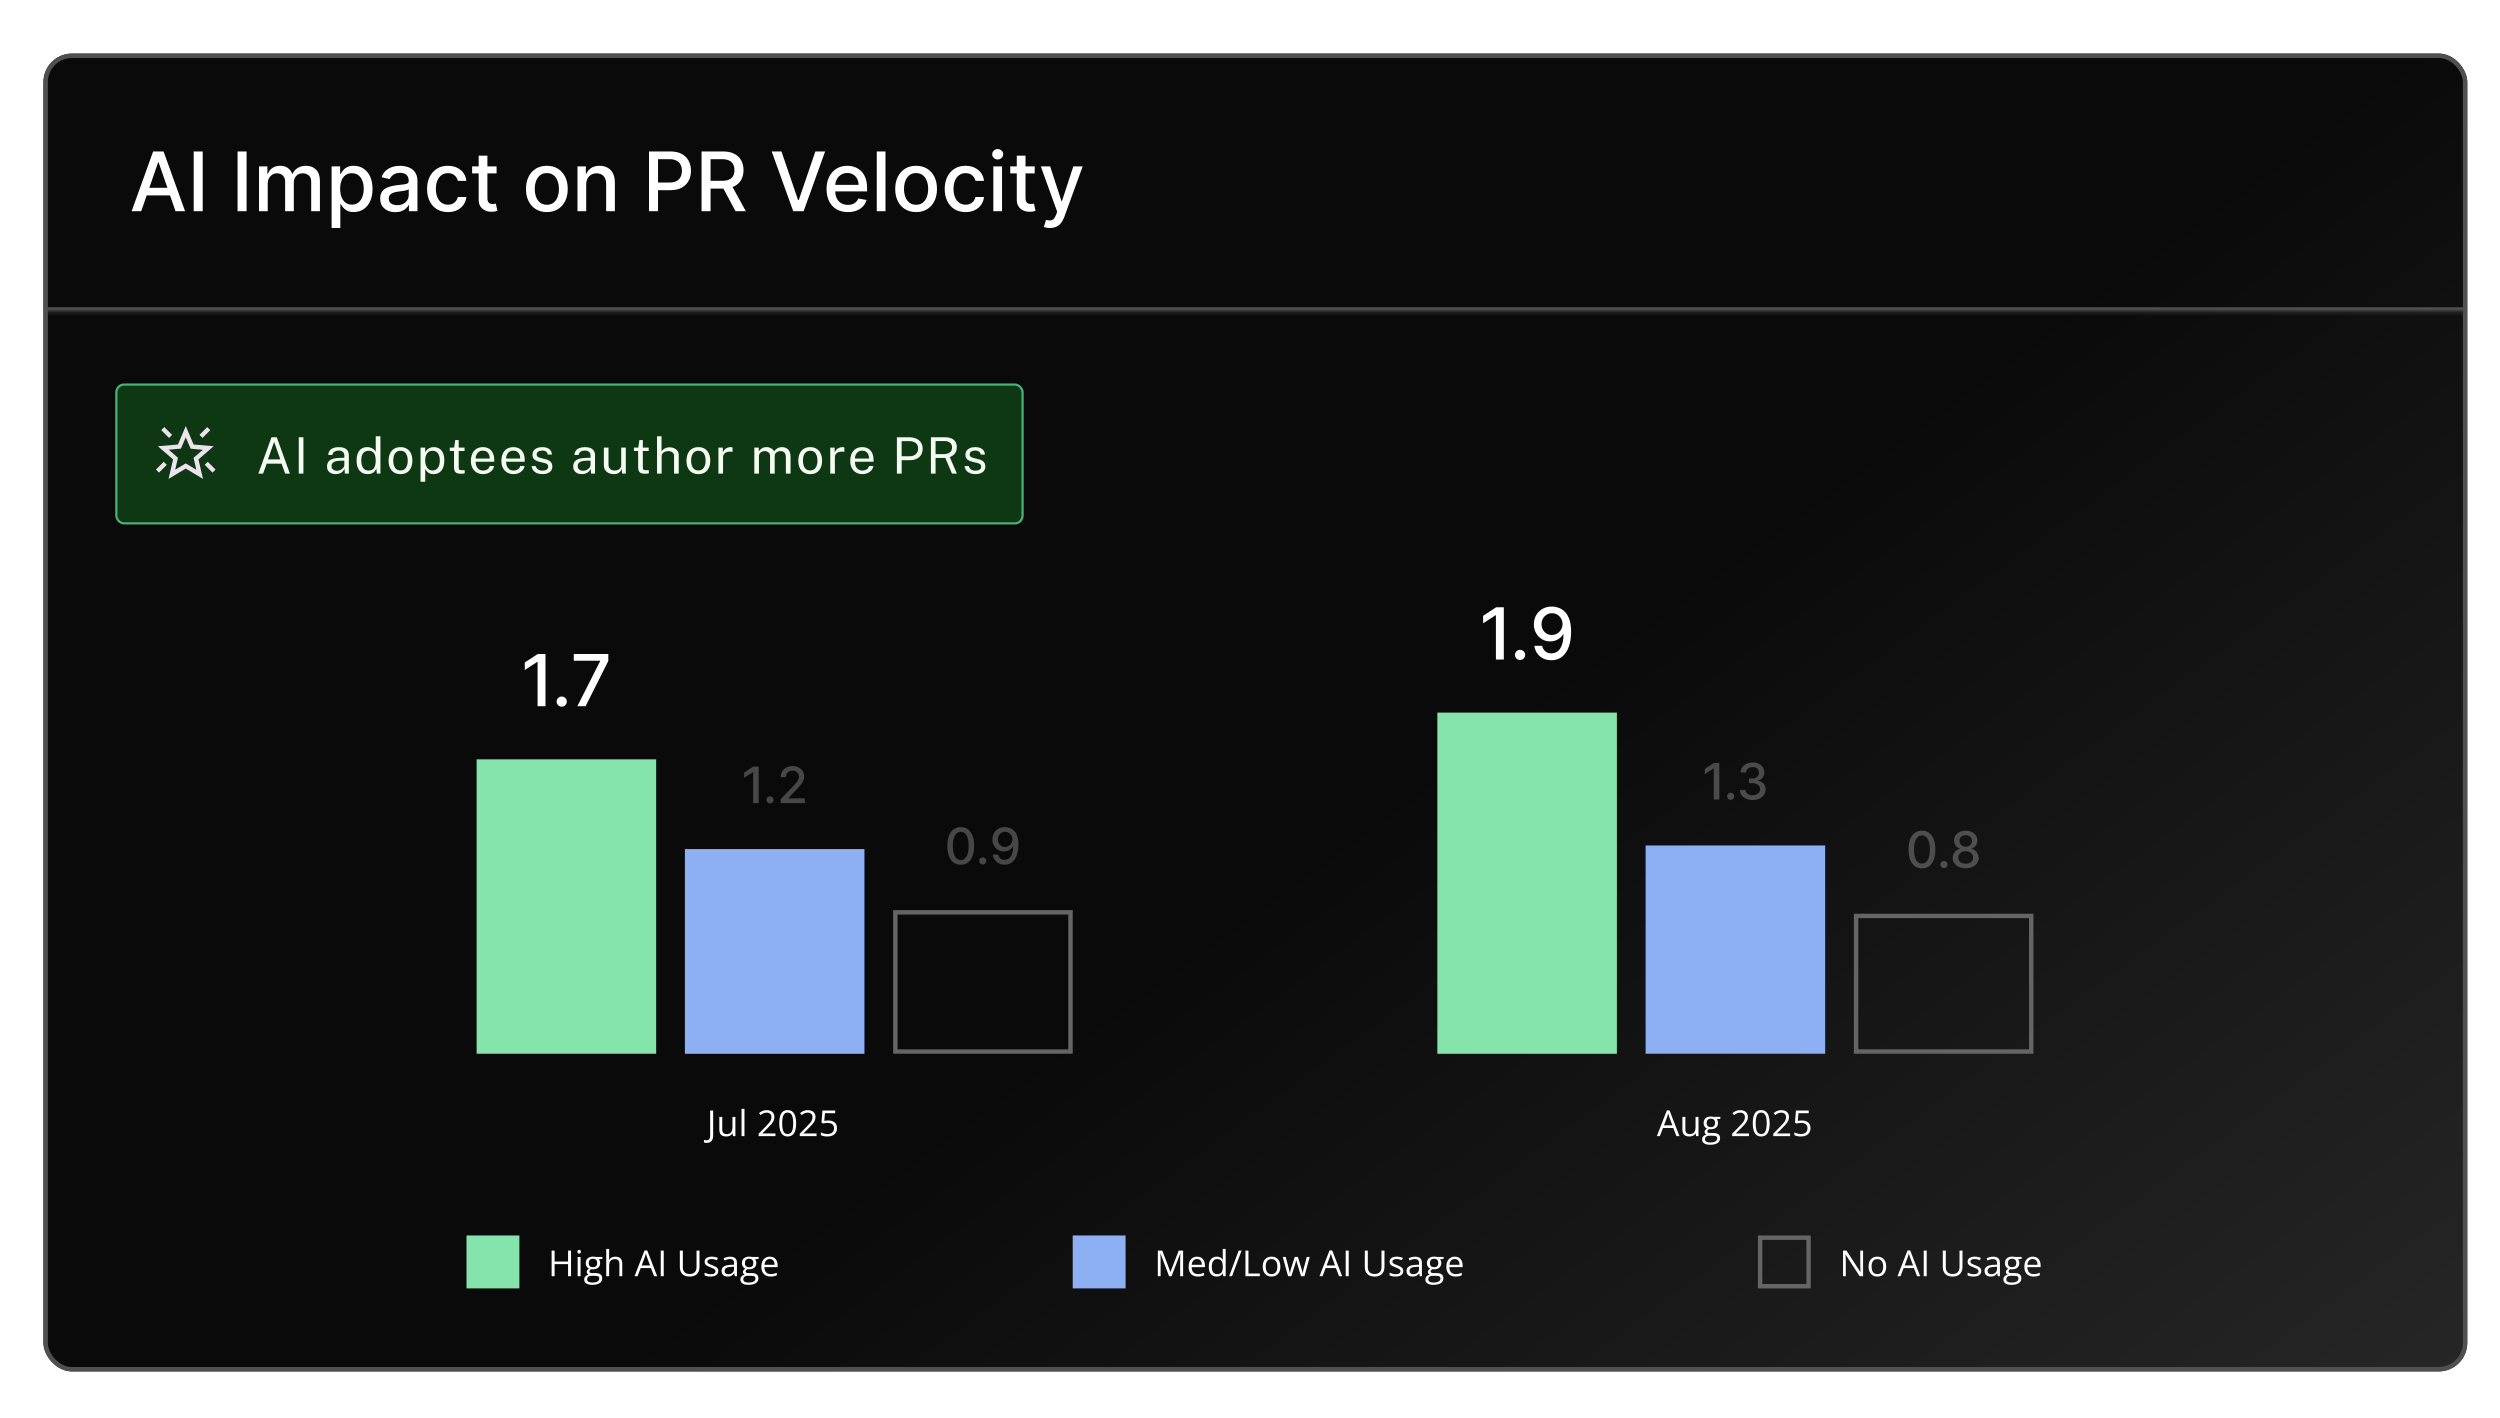 <svg width="700" height="397" viewBox="0 0 700 397" fill="none" xmlns="http://www.w3.org/2000/svg">
<g filter="url(#filter0_d_921_3558)">
<g clip-path="url(#clip0_921_3558)">
<rect x="11.161" y="14" width="678.678" height="369" rx="8" fill="url(#paint0_linear_921_3558)"/>
<mask id="path-3-inside-1_921_3558" fill="white">
<path d="M11.161 14H689.839V86.262H11.161V14Z"/>
</mask>
<path d="M689.839 86.262V85.028H11.161V86.262V87.496H689.839V86.262Z" fill="#505050" mask="url(#path-3-inside-1_921_3558)"/>
<path d="M38.542 58.131H35.863L41.883 41.404H44.799L50.818 58.131H48.139L43.41 44.442H43.279L38.542 58.131ZM38.991 51.58H47.682V53.704H38.991V51.58ZM55.758 41.404V58.131H53.234V41.404H55.758ZM68.044 41.404V58.131H65.52V41.404H68.044ZM71.523 58.131V45.585H73.867V47.627H74.022C74.284 46.936 74.711 46.397 75.305 46.01C75.898 45.618 76.609 45.422 77.436 45.422C78.275 45.422 78.977 45.618 79.544 46.01C80.115 46.402 80.537 46.941 80.81 47.627H80.94C81.24 46.958 81.716 46.424 82.37 46.026C83.023 45.623 83.802 45.422 84.706 45.422C85.844 45.422 86.772 45.779 87.491 46.492C88.215 47.205 88.577 48.281 88.577 49.718V58.131H86.135V49.947C86.135 49.097 85.903 48.482 85.441 48.101C84.978 47.72 84.425 47.529 83.783 47.529C82.988 47.529 82.37 47.774 81.929 48.264C81.487 48.749 81.267 49.373 81.267 50.135V58.131H78.833V49.792C78.833 49.111 78.621 48.564 78.196 48.15C77.771 47.736 77.219 47.529 76.538 47.529C76.075 47.529 75.648 47.652 75.256 47.897C74.869 48.136 74.556 48.471 74.316 48.901C74.082 49.332 73.965 49.83 73.965 50.396V58.131H71.523ZM91.85 62.835V45.585H94.235V47.619H94.439C94.581 47.358 94.785 47.056 95.052 46.712C95.319 46.37 95.689 46.07 96.163 45.814C96.636 45.553 97.263 45.422 98.041 45.422C99.054 45.422 99.958 45.678 100.753 46.19C101.548 46.702 102.171 47.44 102.623 48.403C103.081 49.367 103.309 50.527 103.309 51.883C103.309 53.239 103.083 54.401 102.631 55.37C102.179 56.334 101.559 57.077 100.769 57.6C99.98 58.117 99.079 58.376 98.066 58.376C97.303 58.376 96.68 58.248 96.195 57.992C95.716 57.736 95.341 57.437 95.068 57.094C94.796 56.751 94.586 56.446 94.439 56.179H94.292V62.835H91.85ZM94.243 51.858C94.243 52.74 94.371 53.513 94.627 54.178C94.883 54.842 95.253 55.362 95.738 55.738C96.223 56.108 96.816 56.293 97.519 56.293C98.248 56.293 98.858 56.1 99.348 55.713C99.838 55.321 100.208 54.79 100.459 54.121C100.715 53.451 100.843 52.697 100.843 51.858C100.843 51.031 100.717 50.287 100.467 49.628C100.222 48.969 99.852 48.45 99.356 48.068C98.866 47.687 98.254 47.497 97.519 47.497C96.811 47.497 96.212 47.679 95.722 48.044C95.237 48.409 94.87 48.918 94.619 49.571C94.368 50.225 94.243 50.987 94.243 51.858ZM109.696 58.409C108.901 58.409 108.183 58.261 107.54 57.968C106.898 57.668 106.389 57.235 106.013 56.669C105.643 56.103 105.457 55.408 105.457 54.586C105.457 53.878 105.594 53.296 105.866 52.838C106.138 52.381 106.506 52.019 106.968 51.752C107.431 51.485 107.949 51.284 108.52 51.148C109.092 51.011 109.675 50.908 110.268 50.837C111.02 50.75 111.629 50.679 112.098 50.625C112.566 50.565 112.906 50.47 113.119 50.339C113.331 50.208 113.437 49.996 113.437 49.702V49.645C113.437 48.931 113.236 48.379 112.833 47.987C112.435 47.595 111.842 47.399 111.052 47.399C110.23 47.399 109.582 47.581 109.108 47.946C108.64 48.305 108.316 48.705 108.136 49.147L105.841 48.624C106.114 47.861 106.511 47.246 107.034 46.778C107.562 46.304 108.169 45.961 108.855 45.749C109.541 45.531 110.263 45.422 111.02 45.422C111.521 45.422 112.051 45.482 112.612 45.602C113.179 45.716 113.707 45.928 114.197 46.239C114.692 46.549 115.098 46.993 115.414 47.57C115.73 48.142 115.887 48.885 115.887 49.8V58.131H113.503V56.416H113.405C113.247 56.731 113.01 57.042 112.694 57.347C112.378 57.652 111.972 57.905 111.477 58.106C110.981 58.308 110.388 58.409 109.696 58.409ZM110.227 56.448C110.903 56.448 111.48 56.315 111.959 56.048C112.443 55.781 112.811 55.433 113.061 55.003C113.317 54.567 113.445 54.102 113.445 53.606V51.989C113.358 52.076 113.189 52.158 112.939 52.234C112.694 52.305 112.414 52.367 112.098 52.422C111.782 52.471 111.474 52.517 111.175 52.56C110.875 52.599 110.625 52.631 110.423 52.659C109.95 52.718 109.517 52.819 109.125 52.961C108.738 53.102 108.428 53.306 108.194 53.573C107.965 53.835 107.851 54.183 107.851 54.619C107.851 55.223 108.074 55.681 108.52 55.991C108.967 56.296 109.536 56.448 110.227 56.448ZM124.425 58.384C123.21 58.384 122.165 58.109 121.288 57.559C120.417 57.004 119.747 56.239 119.279 55.264C118.811 54.289 118.577 53.173 118.577 51.915C118.577 50.641 118.816 49.517 119.295 48.542C119.775 47.562 120.45 46.797 121.321 46.247C122.192 45.697 123.219 45.422 124.4 45.422C125.353 45.422 126.202 45.599 126.948 45.953C127.694 46.301 128.296 46.791 128.754 47.423C129.216 48.055 129.491 48.793 129.578 49.636H127.202C127.071 49.048 126.771 48.542 126.303 48.117C125.84 47.693 125.22 47.48 124.441 47.48C123.76 47.48 123.164 47.66 122.652 48.019C122.146 48.373 121.751 48.88 121.468 49.538C121.185 50.192 121.043 50.965 121.043 51.858C121.043 52.773 121.182 53.562 121.46 54.227C121.738 54.891 122.13 55.406 122.636 55.77C123.148 56.135 123.749 56.318 124.441 56.318C124.904 56.318 125.323 56.233 125.699 56.065C126.08 55.89 126.399 55.642 126.654 55.321C126.916 55 127.098 54.613 127.202 54.161H129.578C129.491 54.973 129.227 55.697 128.786 56.334C128.345 56.971 127.754 57.472 127.014 57.837C126.279 58.202 125.416 58.384 124.425 58.384ZM138.046 45.585V47.546H131.194V45.585H138.046ZM133.031 42.58H135.473V54.447C135.473 54.921 135.544 55.278 135.686 55.517C135.827 55.751 136.01 55.912 136.233 55.999C136.462 56.081 136.709 56.122 136.976 56.122C137.172 56.122 137.344 56.108 137.491 56.081C137.638 56.054 137.752 56.032 137.834 56.015L138.275 58.033C138.133 58.087 137.932 58.142 137.67 58.196C137.409 58.256 137.082 58.289 136.69 58.294C136.048 58.305 135.449 58.191 134.894 57.951C134.338 57.712 133.889 57.341 133.546 56.84C133.203 56.339 133.031 55.711 133.031 54.954V42.58ZM152.119 58.384C150.943 58.384 149.916 58.114 149.04 57.575C148.163 57.036 147.483 56.282 146.998 55.313C146.513 54.344 146.271 53.211 146.271 51.915C146.271 50.614 146.513 49.476 146.998 48.501C147.483 47.527 148.163 46.77 149.04 46.231C149.916 45.692 150.943 45.422 152.119 45.422C153.295 45.422 154.322 45.692 155.198 46.231C156.075 46.77 156.755 47.527 157.24 48.501C157.725 49.476 157.967 50.614 157.967 51.915C157.967 53.211 157.725 54.344 157.24 55.313C156.755 56.282 156.075 57.036 155.198 57.575C154.322 58.114 153.295 58.384 152.119 58.384ZM152.127 56.334C152.889 56.334 153.521 56.133 154.022 55.73C154.523 55.327 154.893 54.79 155.133 54.121C155.378 53.451 155.5 52.713 155.5 51.907C155.5 51.107 155.378 50.372 155.133 49.702C154.893 49.027 154.523 48.485 154.022 48.077C153.521 47.668 152.889 47.464 152.127 47.464C151.359 47.464 150.722 47.668 150.216 48.077C149.715 48.485 149.342 49.027 149.097 49.702C148.857 50.372 148.738 51.107 148.738 51.907C148.738 52.713 148.857 53.451 149.097 54.121C149.342 54.79 149.715 55.327 150.216 55.73C150.722 56.133 151.359 56.334 152.127 56.334ZM163.135 50.682V58.131H160.693V45.585H163.037V47.627H163.192C163.481 46.963 163.933 46.429 164.548 46.026C165.169 45.623 165.95 45.422 166.892 45.422C167.747 45.422 168.496 45.602 169.138 45.961C169.781 46.315 170.279 46.843 170.633 47.546C170.987 48.248 171.164 49.117 171.164 50.151V58.131H168.722V50.445C168.722 49.536 168.485 48.825 168.011 48.313C167.537 47.796 166.887 47.538 166.059 47.538C165.493 47.538 164.989 47.66 164.548 47.905C164.112 48.15 163.767 48.509 163.511 48.983C163.26 49.451 163.135 50.018 163.135 50.682ZM180.722 58.131V41.404H186.684C187.986 41.404 189.064 41.64 189.919 42.114C190.774 42.588 191.413 43.236 191.838 44.058C192.263 44.875 192.475 45.795 192.475 46.819C192.475 47.848 192.26 48.773 191.83 49.596C191.405 50.413 190.763 51.06 189.902 51.54C189.048 52.013 187.972 52.25 186.676 52.25H182.576V50.11H186.447C187.27 50.11 187.937 49.969 188.449 49.685C188.96 49.397 189.336 49.005 189.576 48.509C189.815 48.014 189.935 47.45 189.935 46.819C189.935 46.187 189.815 45.626 189.576 45.136C189.336 44.646 188.958 44.262 188.44 43.985C187.929 43.707 187.253 43.568 186.415 43.568H183.246V58.131H180.722ZM195.434 58.131V41.404H201.396C202.692 41.404 203.768 41.627 204.622 42.073C205.483 42.52 206.125 43.138 206.55 43.927C206.975 44.712 207.187 45.618 207.187 46.647C207.187 47.671 206.972 48.572 206.542 49.351C206.117 50.124 205.475 50.726 204.614 51.156C203.759 51.586 202.684 51.801 201.388 51.801H196.871V49.628H201.159C201.976 49.628 202.64 49.511 203.152 49.277C203.67 49.043 204.048 48.703 204.288 48.256C204.527 47.81 204.647 47.273 204.647 46.647C204.647 46.016 204.524 45.468 204.279 45.005C204.04 44.543 203.661 44.189 203.144 43.944C202.632 43.693 201.96 43.568 201.127 43.568H197.958V58.131H195.434ZM203.691 50.584L207.824 58.131H204.949L200.898 50.584H203.691ZM217.807 41.404L222.463 55.027H222.65L227.306 41.404H230.034L224.014 58.131H221.099L215.079 41.404H217.807ZM236.403 58.384C235.167 58.384 234.102 58.12 233.209 57.592C232.322 57.058 231.635 56.309 231.151 55.346C230.672 54.377 230.432 53.241 230.432 51.94C230.432 50.655 230.672 49.522 231.151 48.542C231.635 47.562 232.311 46.797 233.176 46.247C234.048 45.697 235.066 45.422 236.231 45.422C236.939 45.422 237.625 45.539 238.289 45.773C238.954 46.007 239.55 46.375 240.078 46.876C240.606 47.377 241.023 48.028 241.328 48.828C241.633 49.623 241.785 50.589 241.785 51.727V52.593H231.812V50.764H239.392C239.392 50.121 239.261 49.552 239 49.057C238.739 48.556 238.371 48.161 237.897 47.872C237.429 47.584 236.879 47.44 236.247 47.44C235.561 47.44 234.962 47.608 234.451 47.946C233.944 48.278 233.552 48.714 233.274 49.253C233.002 49.786 232.866 50.366 232.866 50.992V52.422C232.866 53.26 233.013 53.974 233.307 54.562C233.607 55.15 234.023 55.599 234.557 55.909C235.09 56.214 235.714 56.367 236.427 56.367C236.89 56.367 237.312 56.301 237.693 56.171C238.074 56.035 238.404 55.833 238.681 55.566C238.959 55.299 239.171 54.97 239.318 54.578L241.63 54.995C241.445 55.675 241.113 56.271 240.633 56.783C240.16 57.29 239.564 57.684 238.845 57.968C238.131 58.245 237.317 58.384 236.403 58.384ZM246.937 41.404V58.131H244.495V41.404H246.937ZM255.507 58.384C254.331 58.384 253.304 58.114 252.428 57.575C251.551 57.036 250.87 56.282 250.386 55.313C249.901 54.344 249.659 53.211 249.659 51.915C249.659 50.614 249.901 49.476 250.386 48.501C250.87 47.527 251.551 46.77 252.428 46.231C253.304 45.692 254.331 45.422 255.507 45.422C256.683 45.422 257.709 45.692 258.586 46.231C259.463 46.77 260.143 47.527 260.628 48.501C261.112 49.476 261.355 50.614 261.355 51.915C261.355 53.211 261.112 54.344 260.628 55.313C260.143 56.282 259.463 57.036 258.586 57.575C257.709 58.114 256.683 58.384 255.507 58.384ZM255.515 56.334C256.277 56.334 256.909 56.133 257.41 55.73C257.911 55.327 258.281 54.79 258.521 54.121C258.766 53.451 258.888 52.713 258.888 51.907C258.888 51.107 258.766 50.372 258.521 49.702C258.281 49.027 257.911 48.485 257.41 48.077C256.909 47.668 256.277 47.464 255.515 47.464C254.747 47.464 254.11 47.668 253.604 48.077C253.103 48.485 252.73 49.027 252.485 49.702C252.245 50.372 252.125 51.107 252.125 51.907C252.125 52.713 252.245 53.451 252.485 54.121C252.73 54.79 253.103 55.327 253.604 55.73C254.11 56.133 254.747 56.334 255.515 56.334ZM269.365 58.384C268.151 58.384 267.105 58.109 266.229 57.559C265.358 57.004 264.688 56.239 264.22 55.264C263.751 54.289 263.517 53.173 263.517 51.915C263.517 50.641 263.757 49.517 264.236 48.542C264.715 47.562 265.39 46.797 266.261 46.247C267.133 45.697 268.159 45.422 269.341 45.422C270.293 45.422 271.143 45.599 271.889 45.953C272.635 46.301 273.237 46.791 273.694 47.423C274.157 48.055 274.432 48.793 274.519 49.636H272.142C272.011 49.048 271.712 48.542 271.244 48.117C270.781 47.693 270.16 47.48 269.381 47.48C268.701 47.48 268.105 47.66 267.593 48.019C267.086 48.373 266.692 48.88 266.408 49.538C266.125 50.192 265.984 50.965 265.984 51.858C265.984 52.773 266.123 53.562 266.4 54.227C266.678 54.891 267.07 55.406 267.576 55.77C268.088 56.135 268.69 56.318 269.381 56.318C269.844 56.318 270.264 56.233 270.639 56.065C271.02 55.89 271.339 55.642 271.595 55.321C271.856 55 272.039 54.613 272.142 54.161H274.519C274.432 54.973 274.168 55.697 273.727 56.334C273.286 56.971 272.695 57.472 271.954 57.837C271.219 58.202 270.356 58.384 269.365 58.384ZM277.13 58.131V45.585H279.573V58.131H277.13ZM278.364 43.65C277.939 43.65 277.574 43.508 277.269 43.225C276.97 42.936 276.82 42.593 276.82 42.196C276.82 41.793 276.97 41.45 277.269 41.167C277.574 40.878 277.939 40.734 278.364 40.734C278.788 40.734 279.151 40.878 279.45 41.167C279.755 41.45 279.907 41.793 279.907 42.196C279.907 42.593 279.755 42.936 279.45 43.225C279.151 43.508 278.788 43.65 278.364 43.65ZM288.714 45.585V47.546H281.862V45.585H288.714ZM283.699 42.58H286.141V54.447C286.141 54.921 286.212 55.278 286.354 55.517C286.495 55.751 286.678 55.912 286.901 55.999C287.13 56.081 287.377 56.122 287.644 56.122C287.84 56.122 288.012 56.108 288.159 56.081C288.306 56.054 288.42 56.032 288.502 56.015L288.943 58.033C288.801 58.087 288.6 58.142 288.338 58.196C288.077 58.256 287.75 58.289 287.358 58.294C286.716 58.305 286.117 58.191 285.561 57.951C285.006 57.712 284.557 57.341 284.214 56.84C283.871 56.339 283.699 55.711 283.699 54.954V42.58ZM292.959 62.835C292.594 62.835 292.262 62.806 291.963 62.746C291.663 62.691 291.44 62.631 291.293 62.566L291.881 60.565C292.328 60.685 292.725 60.736 293.074 60.72C293.422 60.704 293.73 60.573 293.997 60.328C294.269 60.083 294.508 59.683 294.715 59.127L295.018 58.294L290.427 45.585H293.041L296.218 55.321H296.349L299.526 45.585H302.148L296.978 59.805C296.738 60.459 296.433 61.011 296.063 61.463C295.693 61.921 295.252 62.264 294.74 62.492C294.228 62.721 293.634 62.835 292.959 62.835Z" fill="white"/>
<rect x="31.578" y="106.679" width="253.741" height="38.87" rx="2.159" fill="#0E3714"/>
<rect x="31.578" y="106.679" width="253.741" height="38.87" rx="2.159" stroke="#4CB377" stroke-width="0.617"/>
<mask id="mask0_921_3558" style="mask-type:alpha" maskUnits="userSpaceOnUse" x="41" y="116" width="20" height="20">
<rect x="41.141" y="116.242" width="19.743" height="19.743" fill="#D9D9D9"/>
</mask>
<g mask="url(#mask0_921_3558)">
<path d="M58.497 131.341L56.322 129.158L57.181 128.299L59.364 130.474L58.497 131.341ZM55.702 121.619L54.843 120.76L57.018 118.585L57.885 119.444L55.702 121.619ZM46.324 121.627L44.148 119.444L45.007 118.585L47.19 120.76L46.324 121.627ZM43.52 131.341L42.661 130.474L44.836 128.299L45.703 129.158L43.52 131.341ZM48.057 130.518L51.013 128.742L53.976 130.547L53.202 127.182L55.801 124.939L52.379 124.632L51.013 121.455L49.654 124.611L46.232 124.91L48.831 127.182L48.057 130.518ZM46.186 133.106L47.459 127.636L43.197 123.947L48.82 123.464L51.013 118.299L53.213 123.464L58.836 123.947L54.574 127.636L55.847 133.106L51.013 130.2L46.186 133.106Z" fill="#EDE3ED"/>
</g>
<path d="M71.341 131.614L75.022 121.437H76.492L80.173 131.614H78.843L77.844 128.827H73.67L72.664 131.614H71.341ZM74.015 127.63H77.485L75.753 122.711L74.015 127.63ZM82.657 131.614V121.437H83.959V131.614H82.657ZM92.966 131.755C92.492 131.755 92.075 131.672 91.713 131.508C91.357 131.339 91.075 131.098 90.869 130.783C90.667 130.469 90.566 130.089 90.566 129.643C90.566 128.836 90.848 128.235 91.411 127.841C91.974 127.447 92.877 127.236 94.121 127.208L95.416 127.173V126.603C95.416 126.157 95.282 125.805 95.014 125.547C94.747 125.284 94.334 125.153 93.776 125.153C93.358 125.157 92.99 125.256 92.671 125.448C92.352 125.641 92.148 125.955 92.058 126.391H90.911C90.939 125.918 91.071 125.519 91.305 125.195C91.545 124.867 91.88 124.618 92.312 124.449C92.743 124.28 93.252 124.196 93.839 124.196C94.472 124.196 94.998 124.285 95.416 124.463C95.838 124.641 96.152 124.904 96.359 125.251C96.57 125.598 96.675 126.025 96.675 126.532V131.614H95.563L95.465 130.248C95.188 130.816 94.831 131.21 94.395 131.431C93.963 131.647 93.487 131.755 92.966 131.755ZM93.353 130.818C93.602 130.818 93.846 130.774 94.085 130.685C94.329 130.596 94.55 130.476 94.747 130.326C94.949 130.171 95.111 130 95.233 129.812C95.355 129.62 95.416 129.423 95.416 129.221V127.975L94.339 127.996C93.78 128.006 93.316 128.062 92.945 128.165C92.575 128.268 92.295 128.43 92.108 128.651C91.92 128.871 91.826 129.16 91.826 129.516C91.826 129.925 91.969 130.244 92.255 130.474C92.542 130.704 92.908 130.818 93.353 130.818ZM101.922 131.755C100.974 131.755 100.224 131.431 99.67 130.783C99.121 130.136 98.847 129.19 98.847 127.947C98.847 127.191 98.957 126.532 99.177 125.969C99.398 125.406 99.729 124.97 100.17 124.66C100.611 124.35 101.16 124.196 101.817 124.196C102.168 124.196 102.478 124.24 102.746 124.329C103.013 124.418 103.245 124.531 103.442 124.667C103.639 124.803 103.799 124.944 103.921 125.089C104.048 125.235 104.142 125.369 104.203 125.491V121.155H105.519V131.614H104.519L104.378 130.122C104.332 130.262 104.256 130.427 104.153 130.614C104.05 130.797 103.905 130.978 103.717 131.156C103.534 131.33 103.295 131.473 102.999 131.586C102.703 131.698 102.344 131.755 101.922 131.755ZM102.154 130.755C102.886 130.755 103.41 130.532 103.724 130.086C104.043 129.636 104.203 128.902 104.203 127.884C104.198 127.316 104.127 126.833 103.991 126.434C103.855 126.035 103.639 125.732 103.344 125.526C103.053 125.315 102.663 125.209 102.176 125.209C101.58 125.209 101.094 125.423 100.719 125.85C100.343 126.277 100.156 126.955 100.156 127.884C100.156 128.794 100.324 129.5 100.662 130.002C101 130.504 101.498 130.755 102.154 130.755ZM111.145 131.755C110.474 131.755 109.887 131.611 109.385 131.325C108.888 131.034 108.501 130.61 108.224 130.051C107.947 129.493 107.809 128.81 107.809 128.003C107.809 127.243 107.938 126.577 108.196 126.004C108.454 125.432 108.831 124.989 109.329 124.674C109.826 124.355 110.434 124.196 111.152 124.196C111.823 124.196 112.404 124.343 112.897 124.639C113.39 124.93 113.772 125.359 114.044 125.927C114.321 126.495 114.46 127.187 114.46 128.003C114.46 128.745 114.333 129.397 114.08 129.96C113.826 130.523 113.453 130.964 112.96 131.283C112.473 131.597 111.867 131.755 111.145 131.755ZM111.152 130.727C111.583 130.727 111.949 130.617 112.25 130.396C112.55 130.176 112.777 129.859 112.932 129.446C113.092 129.033 113.172 128.543 113.172 127.975C113.172 127.454 113.101 126.987 112.96 126.574C112.824 126.157 112.609 125.826 112.313 125.582C112.017 125.338 111.63 125.216 111.152 125.216C110.711 125.216 110.338 125.326 110.033 125.547C109.728 125.763 109.495 126.077 109.336 126.49C109.181 126.903 109.104 127.398 109.104 127.975C109.104 128.486 109.172 128.951 109.308 129.369C109.448 129.786 109.669 130.117 109.969 130.361C110.274 130.605 110.668 130.727 111.152 130.727ZM116.753 133.88V124.336H118.048L118.062 125.603C118.147 125.453 118.255 125.296 118.386 125.132C118.522 124.967 118.686 124.815 118.879 124.674C119.076 124.533 119.303 124.418 119.561 124.329C119.824 124.24 120.122 124.196 120.455 124.196C121.037 124.196 121.548 124.329 121.989 124.597C122.435 124.859 122.782 125.263 123.031 125.807C123.28 126.352 123.404 127.041 123.404 127.877C123.404 128.712 123.282 129.418 123.038 129.995C122.799 130.567 122.452 131.004 121.996 131.304C121.541 131.604 120.992 131.755 120.35 131.755C120.026 131.755 119.737 131.708 119.484 131.614C119.235 131.525 119.017 131.407 118.829 131.262C118.646 131.112 118.491 130.952 118.365 130.783C118.243 130.614 118.142 130.452 118.062 130.298V133.88H116.753ZM120.103 130.741C120.704 130.741 121.194 130.513 121.574 130.058C121.954 129.599 122.144 128.885 122.144 127.919C122.144 127.088 121.971 126.429 121.623 125.941C121.276 125.453 120.769 125.209 120.103 125.209C119.428 125.209 118.916 125.46 118.569 125.962C118.222 126.459 118.048 127.112 118.048 127.919C118.048 128.44 118.125 128.913 118.28 129.34C118.435 129.767 118.665 130.108 118.97 130.361C119.275 130.614 119.653 130.741 120.103 130.741ZM128.039 131.649C127.537 131.649 127.147 131.581 126.871 131.445C126.594 131.309 126.399 131.107 126.286 130.84C126.179 130.572 126.125 130.244 126.125 129.854V125.286H124.942V124.336H126.16L126.476 122.218H127.434V124.329H129.074V125.286H127.434V129.812C127.434 130.07 127.459 130.26 127.511 130.382C127.567 130.499 127.659 130.574 127.786 130.607C127.912 130.64 128.091 130.657 128.32 130.657H129.116V131.529C129.027 131.562 128.891 131.59 128.708 131.614C128.529 131.637 128.306 131.649 128.039 131.649ZM134.289 131.755C133.613 131.755 133.017 131.607 132.501 131.311C131.985 131.016 131.581 130.591 131.291 130.037C131 129.484 130.854 128.82 130.854 128.045C130.854 127.281 130.986 126.61 131.248 126.033C131.511 125.455 131.891 125.005 132.389 124.681C132.891 124.357 133.494 124.196 134.197 124.196C134.882 124.196 135.462 124.343 135.936 124.639C136.41 124.935 136.769 125.352 137.013 125.892C137.261 126.427 137.386 127.062 137.386 127.799V128.278H132.17C132.17 128.738 132.245 129.155 132.396 129.53C132.55 129.901 132.783 130.197 133.092 130.417C133.402 130.638 133.794 130.748 134.268 130.748C134.732 130.748 135.131 130.64 135.464 130.424C135.802 130.208 136.018 129.896 136.112 129.488H137.336C137.252 129.981 137.055 130.396 136.745 130.734C136.44 131.072 136.072 131.328 135.64 131.501C135.213 131.67 134.763 131.755 134.289 131.755ZM132.177 127.398H136.133C136.133 126.98 136.062 126.605 135.922 126.272C135.781 125.934 135.565 125.669 135.274 125.477C134.988 125.279 134.627 125.181 134.19 125.181C133.735 125.181 133.357 125.291 133.057 125.512C132.757 125.728 132.534 126.007 132.389 126.349C132.243 126.687 132.173 127.037 132.177 127.398ZM142.825 131.755C142.149 131.755 141.553 131.607 141.037 131.311C140.521 131.016 140.117 130.591 139.827 130.037C139.536 129.484 139.39 128.82 139.39 128.045C139.39 127.281 139.522 126.61 139.784 126.033C140.047 125.455 140.427 125.005 140.924 124.681C141.427 124.357 142.029 124.196 142.733 124.196C143.418 124.196 143.998 124.343 144.472 124.639C144.946 124.935 145.305 125.352 145.549 125.892C145.797 126.427 145.922 127.062 145.922 127.799V128.278H140.706C140.706 128.738 140.781 129.155 140.932 129.53C141.086 129.901 141.319 130.197 141.628 130.417C141.938 130.638 142.33 130.748 142.804 130.748C143.268 130.748 143.667 130.64 144 130.424C144.338 130.208 144.554 129.896 144.648 129.488H145.872C145.788 129.981 145.591 130.396 145.281 130.734C144.976 131.072 144.608 131.328 144.176 131.501C143.749 131.67 143.299 131.755 142.825 131.755ZM140.713 127.398H144.669C144.669 126.98 144.598 126.605 144.458 126.272C144.317 125.934 144.101 125.669 143.81 125.477C143.524 125.279 143.163 125.181 142.726 125.181C142.271 125.181 141.893 125.291 141.593 125.512C141.293 125.728 141.07 126.007 140.924 126.349C140.779 126.687 140.709 127.037 140.713 127.398ZM150.862 131.755C150.355 131.755 149.884 131.677 149.447 131.522C149.016 131.363 148.657 131.116 148.371 130.783C148.084 130.445 147.906 130.016 147.836 129.495H149.018C149.079 129.782 149.196 130.021 149.37 130.213C149.544 130.401 149.757 130.544 150.01 130.643C150.268 130.736 150.55 130.783 150.855 130.783C151.348 130.783 151.744 130.692 152.044 130.509C152.345 130.326 152.495 130.044 152.495 129.664C152.495 129.397 152.415 129.183 152.256 129.024C152.101 128.86 151.857 128.74 151.524 128.665L150.017 128.292C149.431 128.151 148.962 127.93 148.61 127.63C148.263 127.33 148.087 126.91 148.082 126.37C148.082 125.943 148.185 125.568 148.392 125.244C148.598 124.92 148.905 124.665 149.314 124.477C149.727 124.289 150.24 124.196 150.855 124.196C151.648 124.196 152.286 124.374 152.769 124.73C153.253 125.082 153.506 125.601 153.529 126.286H152.375C152.328 125.939 152.173 125.664 151.911 125.462C151.648 125.256 151.291 125.153 150.841 125.153C150.381 125.153 150.003 125.247 149.708 125.434C149.417 125.617 149.271 125.903 149.271 126.293C149.271 126.551 149.375 126.755 149.581 126.905C149.792 127.051 150.097 127.173 150.496 127.271L151.96 127.637C152.293 127.726 152.57 127.844 152.79 127.989C153.011 128.135 153.185 128.296 153.311 128.475C153.438 128.653 153.527 128.841 153.579 129.038C153.635 129.23 153.663 129.416 153.663 129.594C153.663 130.04 153.553 130.424 153.332 130.748C153.112 131.067 152.793 131.316 152.375 131.494C151.958 131.668 151.453 131.755 150.862 131.755ZM161.899 131.755C161.426 131.755 161.008 131.672 160.647 131.508C160.29 131.339 160.009 131.098 159.802 130.783C159.6 130.469 159.499 130.089 159.499 129.643C159.499 128.836 159.781 128.235 160.344 127.841C160.907 127.447 161.81 127.236 163.054 127.208L164.349 127.173V126.603C164.349 126.157 164.215 125.805 163.948 125.547C163.68 125.284 163.267 125.153 162.709 125.153C162.291 125.157 161.923 125.256 161.604 125.448C161.285 125.641 161.081 125.955 160.992 126.391H159.844C159.872 125.918 160.004 125.519 160.238 125.195C160.478 124.867 160.813 124.618 161.245 124.449C161.677 124.28 162.186 124.196 162.772 124.196C163.406 124.196 163.931 124.285 164.349 124.463C164.771 124.641 165.085 124.904 165.292 125.251C165.503 125.598 165.609 126.025 165.609 126.532V131.614H164.497L164.398 130.248C164.121 130.816 163.765 131.21 163.328 131.431C162.897 131.647 162.42 131.755 161.899 131.755ZM162.287 130.818C162.535 130.818 162.779 130.774 163.019 130.685C163.263 130.596 163.483 130.476 163.68 130.326C163.882 130.171 164.044 130 164.166 129.812C164.288 129.62 164.349 129.423 164.349 129.221V127.975L163.272 127.996C162.714 128.006 162.249 128.062 161.878 128.165C161.508 128.268 161.229 128.43 161.041 128.651C160.853 128.871 160.759 129.16 160.759 129.516C160.759 129.925 160.902 130.244 161.189 130.474C161.475 130.704 161.841 130.818 162.287 130.818ZM170.876 131.755C170.496 131.75 170.137 131.696 169.8 131.593C169.466 131.485 169.171 131.328 168.913 131.121C168.655 130.915 168.451 130.659 168.3 130.354C168.155 130.044 168.082 129.685 168.082 129.277V124.336H169.384V129.143C169.384 129.617 169.53 130.002 169.821 130.298C170.116 130.593 170.56 130.741 171.151 130.741C171.686 130.741 172.115 130.603 172.439 130.326C172.767 130.044 172.932 129.627 172.932 129.073V124.336H174.227V131.614H173.192L173.058 130.22C172.969 130.586 172.817 130.882 172.601 131.107C172.39 131.332 172.134 131.499 171.834 131.607C171.538 131.71 171.219 131.759 170.876 131.755ZM179.598 131.649C179.096 131.649 178.706 131.581 178.429 131.445C178.153 131.309 177.958 131.107 177.845 130.84C177.737 130.572 177.683 130.244 177.683 129.854V125.286H176.501V124.336H177.719L178.035 122.218H178.992V124.329H180.632V125.286H178.992V129.812C178.992 130.07 179.018 130.26 179.07 130.382C179.126 130.499 179.218 130.574 179.344 130.607C179.471 130.64 179.649 130.657 179.879 130.657H180.675V131.529C180.585 131.562 180.449 131.59 180.266 131.614C180.088 131.637 179.865 131.649 179.598 131.649ZM182.964 131.614V121.155H184.231V125.406C184.353 125.204 184.518 125.017 184.724 124.843C184.93 124.665 185.181 124.522 185.477 124.414C185.773 124.301 186.115 124.245 186.505 124.245C186.979 124.245 187.408 124.334 187.793 124.512C188.177 124.686 188.482 124.935 188.708 125.258C188.933 125.582 189.045 125.967 189.045 126.413V131.614H187.743V126.673C187.743 126.237 187.593 125.901 187.293 125.667C186.997 125.427 186.61 125.308 186.132 125.308C185.808 125.308 185.503 125.362 185.217 125.469C184.93 125.573 184.698 125.732 184.52 125.948C184.346 126.159 184.259 126.429 184.259 126.757V131.614H182.964ZM194.552 131.755C193.881 131.755 193.294 131.611 192.792 131.325C192.295 131.034 191.908 130.61 191.631 130.051C191.354 129.493 191.216 128.81 191.216 128.003C191.216 127.243 191.345 126.577 191.603 126.004C191.861 125.432 192.238 124.989 192.736 124.674C193.233 124.355 193.841 124.196 194.559 124.196C195.23 124.196 195.811 124.343 196.304 124.639C196.797 124.93 197.179 125.359 197.451 125.927C197.728 126.495 197.867 127.187 197.867 128.003C197.867 128.745 197.74 129.397 197.487 129.96C197.233 130.523 196.86 130.964 196.367 131.283C195.88 131.597 195.274 131.755 194.552 131.755ZM194.559 130.727C194.99 130.727 195.356 130.617 195.657 130.396C195.957 130.176 196.184 129.859 196.339 129.446C196.499 129.033 196.579 128.543 196.579 127.975C196.579 127.454 196.508 126.987 196.367 126.574C196.231 126.157 196.016 125.826 195.72 125.582C195.424 125.338 195.037 125.216 194.559 125.216C194.118 125.216 193.745 125.326 193.44 125.547C193.135 125.763 192.902 126.077 192.743 126.49C192.588 126.903 192.511 127.398 192.511 127.975C192.511 128.486 192.579 128.951 192.715 129.369C192.855 129.786 193.076 130.117 193.376 130.361C193.681 130.605 194.075 130.727 194.559 130.727ZM200.16 131.614V124.336H201.399V125.737C201.521 125.39 201.692 125.103 201.913 124.878C202.133 124.648 202.384 124.477 202.666 124.364C202.952 124.252 203.247 124.196 203.552 124.196C203.66 124.196 203.766 124.203 203.869 124.217C203.972 124.231 204.052 124.254 204.108 124.287V125.547C204.038 125.514 203.947 125.493 203.834 125.484C203.726 125.469 203.635 125.462 203.559 125.462C203.269 125.444 202.996 125.462 202.743 125.519C202.49 125.57 202.267 125.662 202.074 125.793C201.882 125.925 201.73 126.098 201.617 126.314C201.509 126.525 201.455 126.783 201.455 127.088V131.614H200.16ZM210.208 131.614V124.336H211.46V125.392C211.662 125.073 211.939 124.794 212.291 124.555C212.643 124.315 213.1 124.196 213.663 124.196C213.926 124.196 214.193 124.24 214.466 124.329C214.742 124.418 214.996 124.552 215.226 124.73C215.456 124.909 215.634 125.127 215.761 125.385C215.986 125.028 216.291 124.742 216.676 124.526C217.06 124.306 217.494 124.196 217.978 124.196C218.231 124.196 218.496 124.235 218.773 124.315C219.05 124.39 219.306 124.526 219.54 124.723C219.779 124.916 219.974 125.186 220.124 125.533C220.274 125.875 220.35 126.316 220.35 126.856V131.614H219.04V126.983C219.04 126.542 218.97 126.201 218.829 125.962C218.689 125.718 218.503 125.547 218.273 125.448C218.048 125.35 217.806 125.301 217.548 125.301C217.323 125.301 217.084 125.345 216.83 125.434C216.577 125.523 216.361 125.674 216.183 125.885C216.005 126.096 215.915 126.384 215.915 126.75V131.614H214.62V126.603C214.62 126.316 214.543 126.077 214.388 125.885C214.238 125.692 214.048 125.547 213.818 125.448C213.593 125.35 213.368 125.301 213.142 125.301C212.894 125.301 212.643 125.35 212.389 125.448C212.141 125.547 211.93 125.704 211.756 125.92C211.587 126.131 211.503 126.408 211.503 126.75V131.614H210.208ZM225.864 131.755C225.193 131.755 224.606 131.611 224.104 131.325C223.607 131.034 223.22 130.61 222.943 130.051C222.666 129.493 222.528 128.81 222.528 128.003C222.528 127.243 222.657 126.577 222.915 126.004C223.173 125.432 223.551 124.989 224.048 124.674C224.545 124.355 225.153 124.196 225.871 124.196C226.542 124.196 227.124 124.343 227.616 124.639C228.109 124.93 228.491 125.359 228.763 125.927C229.04 126.495 229.179 127.187 229.179 128.003C229.179 128.745 229.052 129.397 228.799 129.96C228.545 130.523 228.172 130.964 227.68 131.283C227.192 131.597 226.586 131.755 225.864 131.755ZM225.871 130.727C226.302 130.727 226.668 130.617 226.969 130.396C227.269 130.176 227.497 129.859 227.651 129.446C227.811 129.033 227.891 128.543 227.891 127.975C227.891 127.454 227.82 126.987 227.68 126.574C227.543 126.157 227.328 125.826 227.032 125.582C226.736 125.338 226.349 125.216 225.871 125.216C225.43 125.216 225.057 125.326 224.752 125.547C224.447 125.763 224.214 126.077 224.055 126.49C223.9 126.903 223.823 127.398 223.823 127.975C223.823 128.486 223.891 128.951 224.027 129.369C224.168 129.786 224.388 130.117 224.688 130.361C224.993 130.605 225.387 130.727 225.871 130.727ZM231.472 131.614V124.336H232.711V125.737C232.833 125.39 233.004 125.103 233.225 124.878C233.445 124.648 233.696 124.477 233.978 124.364C234.264 124.252 234.56 124.196 234.865 124.196C234.972 124.196 235.078 124.203 235.181 124.217C235.284 124.231 235.364 124.254 235.421 124.287V125.547C235.35 125.514 235.259 125.493 235.146 125.484C235.038 125.469 234.947 125.462 234.872 125.462C234.581 125.444 234.308 125.462 234.055 125.519C233.802 125.57 233.579 125.662 233.386 125.793C233.194 125.925 233.042 126.098 232.929 126.314C232.821 126.525 232.767 126.783 232.767 127.088V131.614H231.472ZM240.499 131.755C239.824 131.755 239.228 131.607 238.712 131.311C238.196 131.016 237.792 130.591 237.501 130.037C237.21 129.484 237.065 128.82 237.065 128.045C237.065 127.281 237.196 126.61 237.459 126.033C237.722 125.455 238.102 125.005 238.599 124.681C239.101 124.357 239.704 124.196 240.408 124.196C241.093 124.196 241.672 124.343 242.146 124.639C242.62 124.935 242.979 125.352 243.223 125.892C243.472 126.427 243.596 127.062 243.596 127.799V128.278H238.381C238.381 128.738 238.456 129.155 238.606 129.53C238.761 129.901 238.993 130.197 239.303 130.417C239.613 130.638 240.004 130.748 240.478 130.748C240.943 130.748 241.342 130.64 241.675 130.424C242.013 130.208 242.228 129.896 242.322 129.488H243.547C243.462 129.981 243.265 130.396 242.956 130.734C242.651 131.072 242.282 131.328 241.851 131.501C241.424 131.67 240.973 131.755 240.499 131.755ZM238.388 127.398H242.343C242.343 126.98 242.273 126.605 242.132 126.272C241.992 125.934 241.776 125.669 241.485 125.477C241.199 125.279 240.837 125.181 240.401 125.181C239.946 125.181 239.568 125.291 239.268 125.512C238.967 125.728 238.745 126.007 238.599 126.349C238.454 126.687 238.383 127.037 238.388 127.398ZM250.131 131.614V121.437H253.572C254.3 121.437 254.947 121.559 255.515 121.803C256.082 122.047 256.528 122.408 256.852 122.886C257.18 123.365 257.345 123.954 257.345 124.653C257.345 125.329 257.192 125.906 256.887 126.384C256.587 126.863 256.167 127.227 255.627 127.475C255.088 127.724 254.461 127.848 253.748 127.848H251.468V131.614H250.131ZM251.461 126.75H253.72C254.419 126.75 254.987 126.556 255.423 126.166C255.86 125.777 256.078 125.247 256.078 124.576C256.078 123.9 255.853 123.389 255.402 123.041C254.952 122.694 254.37 122.52 253.657 122.52H251.461V126.75ZM259.656 131.614V121.437H263.598C264.33 121.437 264.942 121.549 265.435 121.774C265.927 121.995 266.296 122.314 266.54 122.732C266.784 123.145 266.906 123.64 266.906 124.217C266.906 124.77 266.807 125.23 266.61 125.596C266.418 125.962 266.171 126.258 265.871 126.483C265.571 126.703 265.259 126.875 264.935 126.997L266.934 131.614H265.554L263.696 127.229H260.958V131.614H259.656ZM260.958 126.152H263.175C263.94 126.152 264.531 125.997 264.949 125.688C265.367 125.373 265.575 124.909 265.575 124.294C265.575 123.694 265.388 123.245 265.012 122.95C264.642 122.65 264.133 122.499 263.485 122.499H260.958V126.152ZM272.096 131.755C271.59 131.755 271.118 131.677 270.682 131.522C270.25 131.363 269.891 131.116 269.605 130.783C269.319 130.445 269.14 130.016 269.07 129.495H270.252C270.313 129.782 270.431 130.021 270.604 130.213C270.778 130.401 270.991 130.544 271.245 130.643C271.503 130.736 271.784 130.783 272.089 130.783C272.582 130.783 272.978 130.692 273.279 130.509C273.579 130.326 273.729 130.044 273.729 129.664C273.729 129.397 273.649 129.183 273.49 129.024C273.335 128.86 273.091 128.74 272.758 128.665L271.252 128.292C270.665 128.151 270.196 127.93 269.844 127.63C269.497 127.33 269.321 126.91 269.316 126.37C269.316 125.943 269.419 125.568 269.626 125.244C269.832 124.92 270.14 124.665 270.548 124.477C270.961 124.289 271.475 124.196 272.089 124.196C272.882 124.196 273.52 124.374 274.004 124.73C274.487 125.082 274.74 125.601 274.764 126.286H273.61C273.563 125.939 273.408 125.664 273.145 125.462C272.882 125.256 272.526 125.153 272.075 125.153C271.615 125.153 271.238 125.247 270.942 125.434C270.651 125.617 270.506 125.903 270.506 126.293C270.506 126.551 270.609 126.755 270.815 126.905C271.027 127.051 271.331 127.173 271.73 127.271L273.194 127.637C273.527 127.726 273.804 127.844 274.025 127.989C274.245 128.135 274.419 128.296 274.546 128.475C274.672 128.653 274.761 128.841 274.813 129.038C274.869 129.23 274.897 129.416 274.897 129.594C274.897 130.04 274.787 130.424 274.567 130.748C274.346 131.067 274.027 131.316 273.61 131.494C273.192 131.668 272.688 131.755 272.096 131.755Z" fill="#F4FDF0"/>
<path d="M151.733 182.111V196.736H149.519V184.325H149.433L145.934 186.61V184.496L149.583 182.111H151.733ZM156.28 196.872C155.889 196.872 155.554 196.733 155.273 196.457C154.992 196.176 154.851 195.838 154.851 195.443C154.851 195.053 154.992 194.72 155.273 194.444C155.554 194.163 155.889 194.022 156.28 194.022C156.67 194.022 157.006 194.163 157.286 194.444C157.567 194.72 157.708 195.053 157.708 195.443C157.708 195.705 157.641 195.946 157.508 196.165C157.379 196.379 157.208 196.55 156.994 196.679C156.779 196.807 156.541 196.872 156.28 196.872ZM160.659 196.736L167.043 184.111V184.003H159.659V182.111H169.328V184.068L162.965 196.736H160.659Z" fill="white"/>
<rect width="50.273" height="82.447" transform="translate(132.455 211.607)" fill="#84E4AC"/>
<path d="M211.435 213.635V223.872H209.885V215.184H209.825L207.376 216.784V215.304L209.93 213.635H211.435ZM214.618 223.967C214.344 223.967 214.11 223.87 213.913 223.677C213.716 223.481 213.618 223.244 213.618 222.967C213.618 222.694 213.716 222.461 213.913 222.267C214.11 222.071 214.344 221.973 214.618 221.973C214.891 221.973 215.126 222.071 215.323 222.267C215.519 222.461 215.617 222.694 215.617 222.967C215.617 223.151 215.571 223.319 215.477 223.472C215.387 223.622 215.268 223.742 215.118 223.832C214.968 223.922 214.801 223.967 214.618 223.967ZM217.599 223.872V222.752L221.064 219.163C221.433 218.773 221.738 218.432 221.978 218.139C222.222 217.842 222.403 217.56 222.523 217.294C222.643 217.027 222.703 216.744 222.703 216.444C222.703 216.104 222.623 215.811 222.463 215.564C222.303 215.314 222.085 215.123 221.808 214.989C221.532 214.853 221.22 214.784 220.874 214.784C220.507 214.784 220.187 214.859 219.914 215.009C219.641 215.159 219.431 215.371 219.284 215.644C219.137 215.917 219.064 216.237 219.064 216.604H217.589C217.589 215.981 217.733 215.436 218.019 214.969C218.306 214.503 218.699 214.141 219.199 213.885C219.699 213.625 220.267 213.495 220.904 213.495C221.547 213.495 222.113 213.623 222.603 213.88C223.096 214.133 223.481 214.48 223.758 214.919C224.034 215.356 224.173 215.849 224.173 216.399C224.173 216.779 224.101 217.151 223.958 217.514C223.818 217.877 223.573 218.282 223.223 218.728C222.873 219.172 222.386 219.71 221.763 220.343L219.729 222.472V222.547H224.338V223.872H217.599Z" fill="white" fill-opacity="0.25"/>
<rect width="50.273" height="57.311" transform="translate(190.771 236.744)" fill="#8DB0F5"/>
<path d="M268.009 241.135C267.219 241.131 266.544 240.923 265.985 240.51C265.425 240.097 264.996 239.495 264.7 238.705C264.403 237.916 264.255 236.964 264.255 235.851C264.255 234.741 264.403 233.793 264.7 233.007C265 232.22 265.43 231.621 265.99 231.207C266.553 230.794 267.226 230.588 268.009 230.588C268.792 230.588 269.464 230.796 270.023 231.212C270.583 231.626 271.012 232.225 271.308 233.012C271.608 233.795 271.758 234.741 271.758 235.851C271.758 236.968 271.61 237.921 271.313 238.71C271.017 239.497 270.588 240.098 270.028 240.515C269.469 240.928 268.795 241.135 268.009 241.135ZM268.009 239.8C268.702 239.8 269.244 239.462 269.634 238.785C270.027 238.109 270.223 237.131 270.223 235.851C270.223 235.001 270.133 234.283 269.954 233.697C269.777 233.107 269.522 232.66 269.189 232.357C268.859 232.051 268.466 231.897 268.009 231.897C267.319 231.897 266.778 232.237 266.384 232.917C265.991 233.597 265.793 234.575 265.79 235.851C265.79 236.704 265.878 237.426 266.055 238.016C266.234 238.602 266.489 239.047 266.819 239.35C267.149 239.65 267.546 239.8 268.009 239.8ZM274.165 241.06C273.892 241.06 273.657 240.963 273.46 240.77C273.263 240.573 273.165 240.337 273.165 240.06C273.165 239.787 273.263 239.554 273.46 239.36C273.657 239.164 273.892 239.065 274.165 239.065C274.438 239.065 274.673 239.164 274.87 239.36C275.066 239.554 275.165 239.787 275.165 240.06C275.165 240.243 275.118 240.412 275.025 240.565C274.935 240.715 274.815 240.835 274.665 240.925C274.515 241.015 274.348 241.06 274.165 241.06ZM280.427 230.588C280.884 230.591 281.333 230.674 281.777 230.838C282.22 231.001 282.62 231.267 282.976 231.637C283.336 232.007 283.623 232.507 283.836 233.137C284.053 233.763 284.163 234.543 284.166 235.476C284.166 236.373 284.076 237.171 283.896 237.871C283.716 238.567 283.458 239.155 283.121 239.635C282.788 240.115 282.383 240.48 281.907 240.73C281.43 240.98 280.894 241.105 280.297 241.105C279.687 241.105 279.146 240.985 278.672 240.745C278.199 240.505 277.814 240.173 277.518 239.75C277.221 239.324 277.036 238.834 276.963 238.281H278.488C278.587 238.72 278.791 239.077 279.097 239.35C279.407 239.62 279.807 239.755 280.297 239.755C281.047 239.755 281.632 239.429 282.052 238.775C282.471 238.119 282.683 237.203 282.686 236.026H282.606C282.433 236.313 282.217 236.559 281.957 236.766C281.7 236.973 281.412 237.133 281.092 237.246C280.772 237.359 280.43 237.416 280.067 237.416C279.477 237.416 278.941 237.271 278.458 236.981C277.974 236.691 277.589 236.293 277.303 235.786C277.016 235.28 276.873 234.701 276.873 234.052C276.873 233.405 277.02 232.819 277.313 232.292C277.609 231.766 278.023 231.349 278.552 231.042C279.086 230.733 279.711 230.581 280.427 230.588ZM280.432 231.887C280.042 231.887 279.691 231.984 279.377 232.177C279.067 232.367 278.822 232.625 278.642 232.952C278.463 233.275 278.373 233.635 278.373 234.032C278.373 234.428 278.459 234.788 278.632 235.111C278.809 235.431 279.049 235.686 279.352 235.876C279.659 236.063 280.009 236.156 280.402 236.156C280.695 236.156 280.969 236.099 281.222 235.986C281.475 235.873 281.697 235.716 281.887 235.516C282.077 235.313 282.225 235.083 282.331 234.826C282.438 234.57 282.491 234.3 282.491 234.017C282.491 233.64 282.401 233.29 282.222 232.967C282.045 232.644 281.802 232.384 281.492 232.187C281.182 231.987 280.829 231.887 280.432 231.887Z" fill="white" fill-opacity="0.25"/>
<path d="M298.742 254.454V293.437H249.704V254.454H298.742Z" stroke="#656565" stroke-width="1.234"/>
<path d="M196.853 319.01C196.689 319.01 196.545 318.999 196.421 318.976C196.296 318.953 196.19 318.922 196.102 318.882V318.17C196.206 318.203 196.319 318.228 196.44 318.244C196.561 318.264 196.692 318.274 196.833 318.274C197.016 318.274 197.185 318.238 197.339 318.166C197.493 318.094 197.615 317.971 197.707 317.797C197.799 317.624 197.844 317.385 197.844 317.081V309.942H198.684V317.017C198.684 317.465 198.609 317.837 198.458 318.131C198.311 318.426 198.1 318.645 197.825 318.789C197.553 318.936 197.229 319.01 196.853 319.01ZM204.909 311.739V317.12H204.241L204.124 316.364H204.079C203.968 316.55 203.824 316.707 203.647 316.835C203.471 316.963 203.271 317.058 203.048 317.12C202.829 317.185 202.595 317.218 202.346 317.218C201.921 317.218 201.564 317.149 201.276 317.012C200.988 316.874 200.77 316.662 200.623 316.374C200.479 316.086 200.407 315.716 200.407 315.264V311.739H201.232V315.205C201.232 315.654 201.333 315.989 201.536 316.212C201.739 316.431 202.049 316.541 202.464 316.541C202.864 316.541 203.181 316.465 203.417 316.315C203.656 316.164 203.827 315.943 203.932 315.652C204.037 315.357 204.089 314.997 204.089 314.572V311.739H204.909ZM207.452 317.12H206.632V309.481H207.452V317.12ZM216.127 317.12H211.424V316.437L213.343 314.488C213.7 314.128 214 313.808 214.242 313.526C214.487 313.245 214.674 312.968 214.802 312.696C214.929 312.422 214.993 312.12 214.993 311.793C214.993 311.387 214.872 311.078 214.63 310.865C214.391 310.649 214.075 310.541 213.682 310.541C213.339 310.541 213.034 310.6 212.769 310.718C212.504 310.836 212.232 311.003 211.954 311.219L211.517 310.669C211.707 310.509 211.913 310.366 212.136 310.242C212.362 310.117 212.602 310.019 212.857 309.947C213.116 309.875 213.391 309.839 213.682 309.839C214.124 309.839 214.505 309.916 214.826 310.07C215.147 310.224 215.394 310.443 215.567 310.728C215.744 311.013 215.833 311.351 215.833 311.744C215.833 312.124 215.757 312.477 215.607 312.804C215.456 313.129 215.245 313.451 214.973 313.772C214.702 314.089 214.384 314.426 214.021 314.783L212.46 316.339V316.374H216.127V317.12ZM221.92 313.521C221.92 314.104 221.876 314.624 221.788 315.082C221.699 315.541 221.56 315.929 221.37 316.246C221.181 316.563 220.935 316.806 220.634 316.973C220.333 317.136 219.971 317.218 219.549 317.218C219.015 317.218 218.574 317.072 218.223 316.781C217.877 316.49 217.616 316.069 217.443 315.519C217.273 314.966 217.188 314.3 217.188 313.521C217.188 312.755 217.264 312.098 217.418 311.548C217.575 310.995 217.827 310.571 218.174 310.276C218.521 309.978 218.979 309.829 219.549 309.829C220.089 309.829 220.534 309.977 220.884 310.271C221.235 310.563 221.495 310.985 221.665 311.538C221.835 312.088 221.92 312.749 221.92 313.521ZM218.007 313.521C218.007 314.189 218.058 314.745 218.16 315.19C218.261 315.636 218.425 315.969 218.651 316.192C218.88 316.411 219.179 316.521 219.549 316.521C219.919 316.521 220.217 316.411 220.443 316.192C220.672 315.973 220.837 315.641 220.938 315.195C221.043 314.75 221.095 314.192 221.095 313.521C221.095 312.863 221.045 312.314 220.943 311.872C220.842 311.427 220.678 311.093 220.452 310.87C220.226 310.644 219.925 310.531 219.549 310.531C219.173 310.531 218.871 310.644 218.646 310.87C218.42 311.093 218.256 311.427 218.155 311.872C218.057 312.314 218.007 312.863 218.007 313.521ZM227.635 317.12H222.932V316.437L224.851 314.488C225.208 314.128 225.507 313.808 225.75 313.526C225.995 313.245 226.182 312.968 226.309 312.696C226.437 312.422 226.501 312.12 226.501 311.793C226.501 311.387 226.38 311.078 226.137 310.865C225.899 310.649 225.583 310.541 225.19 310.541C224.846 310.541 224.542 310.6 224.277 310.718C224.012 310.836 223.74 311.003 223.462 311.219L223.025 310.669C223.215 310.509 223.421 310.366 223.643 310.242C223.869 310.117 224.11 310.019 224.365 309.947C224.624 309.875 224.899 309.839 225.19 309.839C225.632 309.839 226.013 309.916 226.334 310.07C226.655 310.224 226.902 310.443 227.075 310.728C227.252 311.013 227.34 311.351 227.34 311.744C227.34 312.124 227.265 312.477 227.114 312.804C226.964 313.129 226.753 313.451 226.481 313.772C226.209 314.089 225.892 314.426 225.529 314.783L223.967 316.339V316.374H227.635V317.12ZM230.954 312.731C231.441 312.731 231.865 312.814 232.225 312.981C232.585 313.145 232.863 313.384 233.06 313.698C233.259 314.012 233.359 314.394 233.359 314.842C233.359 315.333 233.253 315.757 233.04 316.113C232.827 316.467 232.521 316.74 232.122 316.933C231.723 317.123 231.245 317.218 230.688 317.218C230.315 317.218 229.968 317.185 229.648 317.12C229.327 317.054 229.057 316.956 228.838 316.825V316.05C229.077 316.194 229.366 316.308 229.707 316.393C230.047 316.478 230.378 316.521 230.698 316.521C231.062 316.521 231.379 316.464 231.651 316.349C231.926 316.231 232.138 316.055 232.289 315.819C232.443 315.58 232.52 315.28 232.52 314.92C232.52 314.443 232.372 314.074 232.078 313.816C231.787 313.554 231.325 313.423 230.693 313.423C230.49 313.423 230.268 313.439 230.026 313.472C229.783 313.505 229.584 313.541 229.427 313.58L229.014 313.31L229.289 309.942H232.858V310.689H229.986L229.805 312.854C229.929 312.827 230.09 312.801 230.286 312.775C230.482 312.746 230.705 312.731 230.954 312.731Z" fill="white"/>
<path d="M420.069 169.04V183.665H417.855V171.254H417.769L414.27 173.539V171.425L417.919 169.04H420.069ZM424.616 183.801C424.225 183.801 423.89 183.663 423.609 183.387C423.328 183.106 423.188 182.768 423.188 182.373C423.188 181.982 423.328 181.649 423.609 181.373C423.89 181.092 424.225 180.951 424.616 180.951C425.006 180.951 425.342 181.092 425.623 181.373C425.904 181.649 426.044 181.982 426.044 182.373C426.044 182.634 425.977 182.875 425.844 183.094C425.715 183.308 425.544 183.479 425.33 183.608C425.116 183.736 424.878 183.801 424.616 183.801ZM433.562 168.84C434.214 168.845 434.857 168.964 435.49 169.197C436.123 169.431 436.694 169.812 437.204 170.34C437.718 170.868 438.127 171.583 438.432 172.482C438.741 173.377 438.898 174.491 438.903 175.824C438.903 177.105 438.775 178.245 438.517 179.245C438.26 180.24 437.891 181.08 437.411 181.766C436.935 182.451 436.356 182.972 435.675 183.329C434.995 183.686 434.228 183.865 433.376 183.865C432.505 183.865 431.731 183.694 431.055 183.351C430.379 183.008 429.829 182.534 429.406 181.93C428.982 181.32 428.718 180.621 428.613 179.83H430.791C430.934 180.459 431.224 180.968 431.662 181.359C432.105 181.744 432.676 181.937 433.376 181.937C434.447 181.937 435.283 181.47 435.882 180.537C436.482 179.599 436.785 178.29 436.789 176.61H436.675C436.428 177.019 436.118 177.371 435.747 177.667C435.38 177.962 434.968 178.19 434.511 178.352C434.054 178.514 433.566 178.595 433.047 178.595C432.205 178.595 431.438 178.388 430.748 177.974C430.058 177.56 429.508 176.991 429.099 176.267C428.689 175.543 428.484 174.717 428.484 173.789C428.484 172.866 428.694 172.028 429.113 171.275C429.537 170.523 430.127 169.928 430.884 169.49C431.645 169.047 432.538 168.831 433.562 168.84ZM433.569 170.697C433.012 170.697 432.51 170.835 432.062 171.111C431.619 171.383 431.269 171.752 431.012 172.218C430.755 172.68 430.627 173.194 430.627 173.761C430.627 174.327 430.75 174.841 430.998 175.303C431.25 175.76 431.593 176.124 432.026 176.396C432.464 176.662 432.964 176.795 433.526 176.795C433.945 176.795 434.335 176.714 434.697 176.553C435.059 176.391 435.375 176.167 435.647 175.881C435.918 175.591 436.13 175.262 436.282 174.896C436.435 174.529 436.511 174.144 436.511 173.739C436.511 173.201 436.382 172.701 436.125 172.239C435.873 171.778 435.525 171.406 435.083 171.125C434.64 170.84 434.135 170.697 433.569 170.697Z" fill="white"/>
<rect width="50.273" height="95.518" transform="translate(401.458 198.537)" fill="#84E4AC"/>
<path d="M480.405 212.629V222.867H478.855V214.179H478.795L476.346 215.779V214.299L478.9 212.629H480.405ZM483.588 222.962C483.314 222.962 483.08 222.865 482.883 222.672C482.686 222.475 482.588 222.239 482.588 221.962C482.588 221.689 482.686 221.455 482.883 221.262C483.08 221.066 483.314 220.967 483.588 220.967C483.861 220.967 484.096 221.066 484.293 221.262C484.489 221.455 484.587 221.689 484.587 221.962C484.587 222.145 484.541 222.314 484.448 222.467C484.358 222.617 484.238 222.737 484.088 222.827C483.938 222.917 483.771 222.962 483.588 222.962ZM489.762 223.007C489.076 223.007 488.463 222.888 487.923 222.652C487.386 222.415 486.961 222.087 486.648 221.667C486.338 221.244 486.172 220.754 486.148 220.197H487.718C487.738 220.501 487.84 220.764 488.023 220.987C488.209 221.207 488.453 221.377 488.753 221.497C489.053 221.617 489.386 221.677 489.752 221.677C490.156 221.677 490.512 221.607 490.822 221.467C491.135 221.327 491.38 221.132 491.557 220.882C491.734 220.629 491.822 220.337 491.822 220.007C491.822 219.664 491.734 219.363 491.557 219.103C491.384 218.839 491.129 218.633 490.792 218.483C490.459 218.333 490.056 218.258 489.582 218.258H488.718V216.998H489.582C489.962 216.998 490.296 216.93 490.582 216.793C490.872 216.657 491.099 216.467 491.262 216.223C491.425 215.977 491.507 215.689 491.507 215.359C491.507 215.042 491.435 214.767 491.292 214.534C491.152 214.297 490.952 214.112 490.692 213.979C490.436 213.846 490.132 213.779 489.782 213.779C489.449 213.779 489.138 213.841 488.848 213.964C488.561 214.084 488.328 214.257 488.148 214.484C487.968 214.707 487.871 214.975 487.858 215.289H486.363C486.38 214.736 486.543 214.249 486.853 213.829C487.166 213.409 487.58 213.081 488.093 212.844C488.606 212.608 489.176 212.489 489.802 212.489C490.459 212.489 491.025 212.618 491.502 212.874C491.982 213.128 492.352 213.466 492.612 213.889C492.875 214.312 493.005 214.775 493.002 215.279C493.005 215.852 492.845 216.338 492.522 216.738C492.202 217.138 491.775 217.406 491.242 217.543V217.623C491.922 217.726 492.448 217.996 492.822 218.433C493.198 218.869 493.385 219.411 493.381 220.057C493.385 220.621 493.228 221.125 492.912 221.572C492.598 222.019 492.17 222.37 491.627 222.627C491.084 222.88 490.462 223.007 489.762 223.007Z" fill="white" fill-opacity="0.25"/>
<rect width="50.273" height="58.316" transform="translate(459.774 235.738)" fill="#8DB0F5"/>
<path d="M537.149 242.14C536.36 242.137 535.685 241.929 535.125 241.515C534.565 241.102 534.137 240.501 533.84 239.711C533.544 238.921 533.395 237.97 533.395 236.857C533.395 235.747 533.544 234.799 533.84 234.012C534.14 233.226 534.57 232.626 535.13 232.213C535.693 231.8 536.366 231.593 537.149 231.593C537.933 231.593 538.604 231.801 539.164 232.218C539.724 232.631 540.152 233.231 540.449 234.017C540.748 234.8 540.898 235.747 540.898 236.857C540.898 237.973 540.75 238.926 540.454 239.716C540.157 240.502 539.729 241.104 539.169 241.52C538.609 241.934 537.936 242.14 537.149 242.14ZM537.149 240.806C537.843 240.806 538.384 240.467 538.774 239.791C539.167 239.114 539.364 238.136 539.364 236.857C539.364 236.007 539.274 235.289 539.094 234.702C538.917 234.112 538.662 233.666 538.329 233.362C537.999 233.056 537.606 232.903 537.149 232.903C536.46 232.903 535.918 233.243 535.525 233.922C535.132 234.602 534.933 235.58 534.93 236.857C534.93 237.71 535.018 238.431 535.195 239.021C535.375 239.608 535.63 240.052 535.96 240.356C536.29 240.656 536.686 240.806 537.149 240.806ZM543.305 242.065C543.032 242.065 542.797 241.969 542.6 241.775C542.404 241.579 542.306 241.342 542.306 241.065C542.306 240.792 542.404 240.559 542.6 240.366C542.797 240.169 543.032 240.071 543.305 240.071C543.579 240.071 543.813 240.169 544.01 240.366C544.207 240.559 544.305 240.792 544.305 241.065C544.305 241.249 544.258 241.417 544.165 241.57C544.075 241.72 543.955 241.84 543.805 241.93C543.655 242.02 543.489 242.065 543.305 242.065ZM549.402 242.11C548.686 242.11 548.053 241.987 547.503 241.74C546.956 241.494 546.528 241.154 546.218 240.721C545.908 240.287 545.755 239.794 545.758 239.241C545.755 238.808 545.843 238.409 546.023 238.046C546.207 237.68 546.455 237.375 546.768 237.131C547.081 236.885 547.431 236.728 547.818 236.662V236.602C547.308 236.478 546.9 236.205 546.593 235.782C546.287 235.359 546.135 234.872 546.138 234.322C546.135 233.799 546.273 233.332 546.553 232.923C546.836 232.509 547.225 232.184 547.718 231.948C548.211 231.711 548.773 231.593 549.402 231.593C550.026 231.593 550.582 231.713 551.072 231.953C551.565 232.189 551.953 232.514 552.237 232.928C552.52 233.337 552.663 233.802 552.667 234.322C552.663 234.872 552.507 235.359 552.197 235.782C551.887 236.205 551.484 236.478 550.987 236.602V236.662C551.37 236.728 551.715 236.885 552.022 237.131C552.332 237.375 552.578 237.68 552.762 238.046C552.948 238.409 553.043 238.808 553.046 239.241C553.043 239.794 552.887 240.287 552.577 240.721C552.267 241.154 551.837 241.494 551.287 241.74C550.74 241.987 550.112 242.11 549.402 242.11ZM549.402 240.846C549.826 240.846 550.192 240.776 550.502 240.636C550.812 240.492 551.052 240.294 551.222 240.041C551.392 239.784 551.479 239.484 551.482 239.141C551.479 238.784 551.385 238.469 551.202 238.196C551.022 237.923 550.777 237.708 550.467 237.551C550.157 237.395 549.802 237.316 549.402 237.316C548.999 237.316 548.641 237.395 548.328 237.551C548.014 237.708 547.768 237.923 547.588 238.196C547.408 238.469 547.32 238.784 547.323 239.141C547.32 239.484 547.401 239.784 547.568 240.041C547.738 240.294 547.979 240.492 548.293 240.636C548.606 240.776 548.976 240.846 549.402 240.846ZM549.402 236.082C549.742 236.082 550.044 236.013 550.307 235.877C550.57 235.74 550.777 235.55 550.927 235.307C551.08 235.064 551.159 234.779 551.162 234.452C551.159 234.132 551.082 233.852 550.932 233.612C550.785 233.372 550.58 233.188 550.317 233.058C550.054 232.924 549.749 232.858 549.402 232.858C549.049 232.858 548.739 232.924 548.473 233.058C548.209 233.188 548.004 233.372 547.858 233.612C547.711 233.852 547.64 234.132 547.643 234.452C547.64 234.779 547.713 235.064 547.863 235.307C548.013 235.55 548.219 235.74 548.483 235.877C548.749 236.013 549.056 236.082 549.402 236.082Z" fill="white" fill-opacity="0.25"/>
<path d="M567.745 255.459V293.438H518.707V255.459H567.745Z" stroke="#656565" stroke-width="1.234"/>
<path d="M468.394 317.12L467.51 314.842H464.633L463.755 317.12H462.91L465.718 309.913H466.469L469.258 317.12H468.394ZM467.26 314.101L466.42 311.837C466.401 311.778 466.368 311.682 466.322 311.548C466.28 311.413 466.235 311.274 466.19 311.13C466.144 310.986 466.106 310.87 466.077 310.782C466.044 310.916 466.008 311.05 465.969 311.184C465.933 311.315 465.897 311.438 465.861 311.553C465.825 311.664 465.794 311.759 465.767 311.837L464.913 314.101H467.26ZM474.575 311.739V317.12H473.907L473.789 316.364H473.745C473.634 316.55 473.49 316.707 473.313 316.835C473.136 316.963 472.937 317.058 472.714 317.12C472.495 317.185 472.261 317.218 472.012 317.218C471.587 317.218 471.23 317.149 470.942 317.012C470.654 316.874 470.436 316.662 470.289 316.374C470.145 316.086 470.073 315.716 470.073 315.264V311.739H470.898V315.205C470.898 315.654 470.999 315.989 471.202 316.212C471.405 316.431 471.714 316.541 472.13 316.541C472.529 316.541 472.847 316.465 473.082 316.315C473.321 316.164 473.493 315.943 473.598 315.652C473.703 315.357 473.755 314.997 473.755 314.572V311.739H474.575ZM477.8 319.535C477.093 319.535 476.549 319.403 476.166 319.138C475.783 318.876 475.591 318.508 475.591 318.033C475.591 317.696 475.698 317.408 475.91 317.169C476.126 316.93 476.424 316.771 476.804 316.693C476.663 316.627 476.542 316.529 476.441 316.398C476.342 316.267 476.293 316.117 476.293 315.947C476.293 315.75 476.347 315.578 476.455 315.431C476.567 315.28 476.735 315.136 476.961 314.999C476.679 314.884 476.45 314.691 476.274 314.42C476.1 314.145 476.013 313.826 476.013 313.462C476.013 313.076 476.094 312.747 476.254 312.476C476.414 312.201 476.647 311.991 476.951 311.847C477.255 311.703 477.624 311.631 478.056 311.631C478.151 311.631 478.246 311.636 478.34 311.646C478.439 311.652 478.532 311.664 478.62 311.68C478.709 311.693 478.786 311.71 478.851 311.729H480.697V312.255L479.705 312.377C479.803 312.505 479.885 312.659 479.951 312.839C480.016 313.019 480.049 313.219 480.049 313.438C480.049 313.975 479.867 314.402 479.504 314.719C479.141 315.033 478.642 315.19 478.007 315.19C477.856 315.19 477.702 315.177 477.545 315.151C477.385 315.24 477.262 315.338 477.177 315.446C477.095 315.554 477.054 315.678 477.054 315.819C477.054 315.924 477.085 316.007 477.147 316.069C477.213 316.131 477.306 316.177 477.427 316.207C477.548 316.233 477.694 316.246 477.864 316.246H478.812C479.398 316.246 479.846 316.369 480.157 316.614C480.471 316.86 480.628 317.218 480.628 317.689C480.628 318.285 480.386 318.742 479.902 319.059C479.417 319.377 478.717 319.535 477.8 319.535ZM477.825 318.897C478.27 318.897 478.638 318.851 478.93 318.76C479.224 318.671 479.443 318.542 479.587 318.372C479.735 318.205 479.808 318.005 479.808 317.773C479.808 317.557 479.759 317.393 479.661 317.282C479.563 317.174 479.419 317.102 479.229 317.066C479.039 317.027 478.807 317.007 478.532 317.007H477.599C477.357 317.007 477.146 317.045 476.966 317.12C476.786 317.195 476.647 317.306 476.549 317.454C476.454 317.601 476.406 317.784 476.406 318.004C476.406 318.295 476.529 318.516 476.774 318.666C477.02 318.82 477.37 318.897 477.825 318.897ZM478.036 314.596C478.426 314.596 478.718 314.498 478.915 314.302C479.111 314.105 479.209 313.819 479.209 313.443C479.209 313.04 479.11 312.739 478.91 312.539C478.71 312.336 478.416 312.235 478.026 312.235C477.653 312.235 477.365 312.34 477.162 312.549C476.963 312.755 476.863 313.058 476.863 313.457C476.863 313.824 476.964 314.105 477.167 314.302C477.37 314.498 477.66 314.596 478.036 314.596ZM488.709 317.12H484.006V316.437L485.926 314.488C486.282 314.128 486.582 313.808 486.824 313.526C487.069 313.245 487.256 312.968 487.384 312.696C487.511 312.422 487.575 312.12 487.575 311.793C487.575 311.387 487.454 311.078 487.212 310.865C486.973 310.649 486.657 310.541 486.264 310.541C485.921 310.541 485.616 310.6 485.351 310.718C485.086 310.836 484.814 311.003 484.536 311.219L484.099 310.669C484.289 310.509 484.495 310.366 484.718 310.242C484.944 310.117 485.184 310.019 485.439 309.947C485.698 309.875 485.973 309.839 486.264 309.839C486.706 309.839 487.087 309.916 487.408 310.07C487.729 310.224 487.976 310.443 488.149 310.728C488.326 311.013 488.415 311.351 488.415 311.744C488.415 312.124 488.339 312.477 488.189 312.804C488.038 313.129 487.827 313.451 487.555 313.772C487.284 314.089 486.966 314.426 486.603 314.783L485.042 316.339V316.374H488.709V317.12ZM494.502 313.521C494.502 314.104 494.458 314.624 494.37 315.082C494.281 315.541 494.142 315.929 493.952 316.246C493.763 316.563 493.517 316.806 493.216 316.973C492.915 317.136 492.553 317.218 492.131 317.218C491.598 317.218 491.156 317.072 490.805 316.781C490.459 316.49 490.198 316.069 490.025 315.519C489.855 314.966 489.77 314.3 489.77 313.521C489.77 312.755 489.847 312.098 490 311.548C490.157 310.995 490.409 310.571 490.756 310.276C491.103 309.978 491.562 309.829 492.131 309.829C492.671 309.829 493.116 309.977 493.466 310.271C493.817 310.563 494.077 310.985 494.247 311.538C494.417 312.088 494.502 312.749 494.502 313.521ZM490.589 313.521C490.589 314.189 490.64 314.745 490.742 315.19C490.843 315.636 491.007 315.969 491.233 316.192C491.462 316.411 491.761 316.521 492.131 316.521C492.501 316.521 492.799 316.411 493.025 316.192C493.254 315.973 493.419 315.641 493.52 315.195C493.625 314.75 493.677 314.192 493.677 313.521C493.677 312.863 493.627 312.314 493.525 311.872C493.424 311.427 493.26 311.093 493.034 310.87C492.809 310.644 492.507 310.531 492.131 310.531C491.755 310.531 491.454 310.644 491.228 310.87C491.002 311.093 490.838 311.427 490.737 311.872C490.639 312.314 490.589 312.863 490.589 313.521ZM500.217 317.12H495.514V316.437L497.433 314.488C497.79 314.128 498.089 313.808 498.332 313.526C498.577 313.245 498.764 312.968 498.891 312.696C499.019 312.422 499.083 312.12 499.083 311.793C499.083 311.387 498.962 311.078 498.719 310.865C498.481 310.649 498.165 310.541 497.772 310.541C497.428 310.541 497.124 310.6 496.859 310.718C496.594 310.836 496.322 311.003 496.044 311.219L495.607 310.669C495.797 310.509 496.003 310.366 496.225 310.242C496.451 310.117 496.692 310.019 496.947 309.947C497.206 309.875 497.481 309.839 497.772 309.839C498.214 309.839 498.595 309.916 498.916 310.07C499.237 310.224 499.484 310.443 499.657 310.728C499.834 311.013 499.922 311.351 499.922 311.744C499.922 312.124 499.847 312.477 499.696 312.804C499.546 313.129 499.335 313.451 499.063 313.772C498.791 314.089 498.474 314.426 498.111 314.783L496.55 316.339V316.374H500.217V317.12ZM503.536 312.731C504.023 312.731 504.447 312.814 504.807 312.981C505.167 313.145 505.445 313.384 505.642 313.698C505.841 314.012 505.941 314.394 505.941 314.842C505.941 315.333 505.835 315.757 505.622 316.113C505.409 316.467 505.103 316.74 504.704 316.933C504.305 317.123 503.827 317.218 503.271 317.218C502.897 317.218 502.55 317.185 502.23 317.12C501.909 317.054 501.639 316.956 501.42 316.825V316.05C501.659 316.194 501.948 316.308 502.289 316.393C502.629 316.478 502.96 316.521 503.28 316.521C503.644 316.521 503.961 316.464 504.233 316.349C504.508 316.231 504.72 316.055 504.871 315.819C505.025 315.58 505.102 315.28 505.102 314.92C505.102 314.443 504.954 314.074 504.66 313.816C504.369 313.554 503.907 313.423 503.275 313.423C503.072 313.423 502.85 313.439 502.608 313.472C502.366 313.505 502.166 313.541 502.009 313.58L501.596 313.31L501.871 309.942H505.44V310.689H502.568L502.387 312.854C502.511 312.827 502.672 312.801 502.868 312.775C503.064 312.746 503.287 312.731 503.536 312.731Z" fill="white"/>
<g clip-path="url(#clip1_921_3558)">
<rect x="129.621" y="344.937" width="14.807" height="14.807" fill="#84E4AC"/>
<path d="M158.893 356.34H158.059V352.958H154.288V356.34H153.454V349.163H154.288V352.221H158.059V349.163H158.893V356.34ZM161.559 350.96V356.34H160.744V350.96H161.559ZM161.161 348.947C161.296 348.947 161.41 348.991 161.505 349.079C161.603 349.164 161.652 349.299 161.652 349.482C161.652 349.662 161.603 349.796 161.505 349.884C161.41 349.973 161.296 350.017 161.161 350.017C161.021 350.017 160.903 349.973 160.808 349.884C160.716 349.796 160.67 349.662 160.67 349.482C160.67 349.299 160.716 349.164 160.808 349.079C160.903 348.991 161.021 348.947 161.161 348.947ZM164.789 358.756C164.082 358.756 163.538 358.623 163.155 358.358C162.772 358.096 162.58 357.728 162.58 357.253C162.58 356.916 162.687 356.628 162.899 356.389C163.115 356.151 163.413 355.992 163.793 355.913C163.652 355.848 163.531 355.75 163.43 355.619C163.331 355.488 163.282 355.337 163.282 355.167C163.282 354.971 163.336 354.799 163.444 354.651C163.556 354.501 163.724 354.357 163.95 354.219C163.668 354.105 163.439 353.912 163.263 353.64C163.089 353.365 163.002 353.046 163.002 352.683C163.002 352.297 163.083 351.968 163.243 351.696C163.403 351.421 163.636 351.212 163.94 351.068C164.244 350.924 164.613 350.852 165.045 350.852C165.14 350.852 165.235 350.857 165.329 350.866C165.428 350.873 165.521 350.884 165.609 350.901C165.698 350.914 165.775 350.93 165.84 350.95H167.686V351.475L166.694 351.598C166.792 351.725 166.874 351.879 166.94 352.059C167.005 352.239 167.038 352.439 167.038 352.658C167.038 353.195 166.856 353.622 166.493 353.94C166.13 354.254 165.631 354.411 164.996 354.411C164.845 354.411 164.691 354.398 164.534 354.372C164.374 354.46 164.251 354.558 164.166 354.666C164.084 354.774 164.043 354.899 164.043 355.039C164.043 355.144 164.074 355.228 164.136 355.29C164.202 355.352 164.295 355.398 164.416 355.427C164.537 355.453 164.683 355.466 164.853 355.466H165.801C166.387 355.466 166.835 355.589 167.146 355.835C167.46 356.08 167.617 356.439 167.617 356.91C167.617 357.506 167.375 357.962 166.891 358.28C166.406 358.597 165.706 358.756 164.789 358.756ZM164.814 358.118C165.259 358.118 165.627 358.072 165.919 357.98C166.213 357.892 166.432 357.762 166.576 357.592C166.724 357.425 166.797 357.226 166.797 356.993C166.797 356.777 166.748 356.614 166.65 356.502C166.552 356.394 166.408 356.322 166.218 356.286C166.028 356.247 165.796 356.227 165.521 356.227H164.588C164.346 356.227 164.135 356.265 163.955 356.34C163.775 356.416 163.636 356.527 163.538 356.674C163.443 356.821 163.395 357.005 163.395 357.224C163.395 357.515 163.518 357.736 163.763 357.887C164.009 358.041 164.359 358.118 164.814 358.118ZM165.025 353.817C165.415 353.817 165.707 353.719 165.904 353.522C166.1 353.326 166.198 353.04 166.198 352.663C166.198 352.261 166.099 351.959 165.899 351.76C165.699 351.557 165.405 351.455 165.015 351.455C164.642 351.455 164.354 351.56 164.151 351.77C163.952 351.976 163.852 352.279 163.852 352.678C163.852 353.044 163.953 353.326 164.156 353.522C164.359 353.719 164.649 353.817 165.025 353.817ZM169.561 348.701V350.984C169.561 351.115 169.558 351.248 169.552 351.382C169.545 351.513 169.534 351.634 169.517 351.745H169.571C169.682 351.555 169.823 351.397 169.993 351.269C170.167 351.138 170.363 351.04 170.583 350.974C170.802 350.906 171.034 350.871 171.28 350.871C171.712 350.871 172.072 350.94 172.36 351.077C172.651 351.215 172.869 351.428 173.013 351.716C173.16 352.004 173.234 352.377 173.234 352.835V356.34H172.428V352.889C172.428 352.441 172.325 352.105 172.119 351.883C171.916 351.66 171.604 351.549 171.181 351.549C170.782 351.549 170.463 351.626 170.224 351.779C169.988 351.93 169.818 352.153 169.714 352.447C169.612 352.742 169.561 353.102 169.561 353.527V356.34H168.746V348.701H169.561ZM182.149 356.34L181.265 354.062H178.389L177.51 356.34H176.665L179.473 349.133H180.225L183.013 356.34H182.149ZM181.015 353.321L180.176 351.058C180.156 350.999 180.123 350.902 180.077 350.768C180.035 350.634 179.991 350.495 179.945 350.351C179.899 350.207 179.861 350.091 179.832 350.002C179.799 350.136 179.763 350.271 179.724 350.405C179.688 350.536 179.652 350.658 179.616 350.773C179.58 350.884 179.549 350.979 179.523 351.058L178.668 353.321H181.015ZM184.01 356.34V349.163H184.844V356.34H184.01ZM194.86 349.163V353.807C194.86 354.314 194.757 354.766 194.55 355.162C194.347 355.558 194.04 355.871 193.627 356.1C193.215 356.326 192.698 356.439 192.076 356.439C191.189 356.439 190.513 356.198 190.048 355.717C189.587 355.236 189.356 354.593 189.356 353.787V349.163H190.196V353.812C190.196 354.421 190.356 354.89 190.677 355.221C191.001 355.552 191.484 355.717 192.125 355.717C192.564 355.717 192.922 355.638 193.2 355.481C193.482 355.321 193.69 355.098 193.824 354.814C193.961 354.525 194.03 354.193 194.03 353.817V349.163H194.86ZM200.123 354.868C200.123 355.211 200.036 355.501 199.862 355.736C199.692 355.969 199.447 356.144 199.126 356.262C198.808 356.38 198.429 356.439 197.987 356.439C197.611 356.439 197.285 356.409 197.01 356.35C196.735 356.291 196.494 356.208 196.288 356.1V355.349C196.508 355.457 196.769 355.555 197.074 355.643C197.378 355.732 197.689 355.776 198.007 355.776C198.471 355.776 198.808 355.7 199.018 355.55C199.227 355.399 199.332 355.195 199.332 354.936C199.332 354.789 199.29 354.66 199.204 354.548C199.123 354.434 198.984 354.324 198.787 354.219C198.591 354.111 198.319 353.994 197.972 353.866C197.629 353.735 197.331 353.606 197.079 353.478C196.83 353.347 196.637 353.188 196.499 353.002C196.365 352.815 196.298 352.573 196.298 352.275C196.298 351.82 196.481 351.472 196.848 351.23C197.218 350.984 197.702 350.861 198.301 350.861C198.625 350.861 198.928 350.894 199.209 350.96C199.494 351.022 199.759 351.107 200.005 351.215L199.73 351.868C199.507 351.773 199.27 351.693 199.018 351.627C198.766 351.562 198.509 351.529 198.247 351.529C197.871 351.529 197.581 351.591 197.378 351.716C197.179 351.84 197.079 352.01 197.079 352.226C197.079 352.393 197.125 352.531 197.216 352.639C197.311 352.747 197.462 352.848 197.668 352.943C197.874 353.038 198.146 353.149 198.483 353.277C198.82 353.401 199.111 353.531 199.357 353.665C199.602 353.796 199.79 353.956 199.921 354.146C200.055 354.332 200.123 354.573 200.123 354.868ZM203.446 350.871C204.088 350.871 204.564 351.015 204.875 351.303C205.186 351.591 205.341 352.051 205.341 352.683V356.34H204.747L204.59 355.545H204.551C204.4 355.741 204.243 355.907 204.08 356.041C203.916 356.172 203.726 356.272 203.51 356.34C203.297 356.406 203.035 356.439 202.725 356.439C202.397 356.439 202.106 356.381 201.851 356.267C201.599 356.152 201.399 355.979 201.252 355.746C201.108 355.514 201.036 355.219 201.036 354.863C201.036 354.326 201.248 353.913 201.674 353.625C202.099 353.337 202.747 353.18 203.618 353.154L204.546 353.115V352.786C204.546 352.321 204.446 351.995 204.246 351.809C204.047 351.622 203.765 351.529 203.402 351.529C203.121 351.529 202.852 351.57 202.597 351.652C202.342 351.734 202.099 351.83 201.87 351.941L201.62 351.323C201.862 351.199 202.14 351.092 202.454 351.004C202.769 350.915 203.099 350.871 203.446 350.871ZM204.536 353.689L203.716 353.724C203.045 353.75 202.572 353.859 202.297 354.053C202.022 354.246 201.885 354.519 201.885 354.872C201.885 355.18 201.978 355.408 202.165 355.555C202.351 355.702 202.599 355.776 202.906 355.776C203.384 355.776 203.775 355.643 204.08 355.378C204.384 355.113 204.536 354.715 204.536 354.185V353.689ZM208.523 358.756C207.816 358.756 207.271 358.623 206.888 358.358C206.505 358.096 206.313 357.728 206.313 357.253C206.313 356.916 206.42 356.628 206.632 356.389C206.848 356.151 207.146 355.992 207.526 355.913C207.385 355.848 207.264 355.75 207.163 355.619C207.064 355.488 207.015 355.337 207.015 355.167C207.015 354.971 207.069 354.799 207.177 354.651C207.289 354.501 207.457 354.357 207.683 354.219C207.402 354.105 207.172 353.912 206.996 353.64C206.822 353.365 206.736 353.046 206.736 352.683C206.736 352.297 206.816 351.968 206.976 351.696C207.136 351.421 207.369 351.212 207.673 351.068C207.978 350.924 208.346 350.852 208.778 350.852C208.873 350.852 208.968 350.857 209.063 350.866C209.161 350.873 209.254 350.884 209.342 350.901C209.431 350.914 209.508 350.93 209.573 350.95H211.419V351.475L210.427 351.598C210.526 351.725 210.607 351.879 210.673 352.059C210.738 352.239 210.771 352.439 210.771 352.658C210.771 353.195 210.589 353.622 210.226 353.94C209.863 354.254 209.364 354.411 208.729 354.411C208.578 354.411 208.424 354.398 208.267 354.372C208.107 354.46 207.984 354.558 207.899 354.666C207.817 354.774 207.776 354.899 207.776 355.039C207.776 355.144 207.807 355.228 207.87 355.29C207.935 355.352 208.028 355.398 208.149 355.427C208.271 355.453 208.416 355.466 208.586 355.466H209.534C210.12 355.466 210.568 355.589 210.879 355.835C211.193 356.08 211.35 356.439 211.35 356.91C211.35 357.506 211.108 357.962 210.624 358.28C210.139 358.597 209.439 358.756 208.523 358.756ZM208.547 358.118C208.992 358.118 209.36 358.072 209.652 357.98C209.946 357.892 210.166 357.762 210.31 357.592C210.457 357.425 210.53 357.226 210.53 356.993C210.53 356.777 210.481 356.614 210.383 356.502C210.285 356.394 210.141 356.322 209.951 356.286C209.761 356.247 209.529 356.227 209.254 356.227H208.321C208.079 356.227 207.868 356.265 207.688 356.34C207.508 356.416 207.369 356.527 207.271 356.674C207.176 356.821 207.128 357.005 207.128 357.224C207.128 357.515 207.251 357.736 207.496 357.887C207.742 358.041 208.092 358.118 208.547 358.118ZM208.758 353.817C209.148 353.817 209.441 353.719 209.637 353.522C209.833 353.326 209.932 353.04 209.932 352.663C209.932 352.261 209.832 351.959 209.632 351.76C209.432 351.557 209.138 351.455 208.748 351.455C208.375 351.455 208.087 351.56 207.884 351.77C207.685 351.976 207.585 352.279 207.585 352.678C207.585 353.044 207.686 353.326 207.889 353.522C208.092 353.719 208.382 353.817 208.758 353.817ZM214.551 350.861C215.01 350.861 215.402 350.963 215.73 351.166C216.057 351.369 216.307 351.653 216.481 352.02C216.654 352.383 216.741 352.809 216.741 353.296V353.802H213.024C213.034 354.434 213.191 354.915 213.496 355.246C213.8 355.576 214.229 355.741 214.782 355.741C215.122 355.741 215.424 355.71 215.685 355.648C215.947 355.586 216.219 355.494 216.5 355.373V356.09C216.229 356.211 215.959 356.299 215.69 356.355C215.425 356.411 215.111 356.439 214.748 356.439C214.231 356.439 213.779 356.334 213.393 356.124C213.01 355.912 212.712 355.601 212.499 355.192C212.286 354.782 212.18 354.282 212.18 353.689C212.18 353.11 212.277 352.609 212.47 352.187C212.666 351.761 212.941 351.434 213.295 351.205C213.651 350.976 214.07 350.861 214.551 350.861ZM214.541 351.529C214.106 351.529 213.759 351.671 213.501 351.956C213.242 352.241 213.088 352.639 213.039 353.149H215.887C215.883 352.828 215.833 352.547 215.734 352.305C215.64 352.059 215.494 351.869 215.298 351.735C215.101 351.598 214.849 351.529 214.541 351.529Z" fill="white"/>
<rect x="299.359" y="344.937" width="14.807" height="14.807" fill="#8DB0F5"/>
<path d="M326.35 356.34L323.939 349.988H323.9C323.913 350.122 323.924 350.285 323.934 350.478C323.944 350.672 323.952 350.883 323.959 351.112C323.965 351.338 323.969 351.568 323.969 351.804V356.34H323.193V349.163H324.43L326.703 355.133H326.737L329.045 349.163H330.272V356.34H329.447V351.745C329.447 351.532 329.451 351.32 329.457 351.107C329.464 350.891 329.472 350.688 329.482 350.498C329.492 350.305 329.501 350.138 329.511 349.997H329.472L327.032 356.34H326.35ZM334.185 350.861C334.643 350.861 335.036 350.963 335.363 351.166C335.691 351.369 335.941 351.653 336.114 352.02C336.288 352.383 336.375 352.809 336.375 353.296V353.802H332.658C332.668 354.434 332.825 354.915 333.129 355.246C333.434 355.576 333.863 355.741 334.416 355.741C334.756 355.741 335.057 355.71 335.319 355.648C335.581 355.586 335.853 355.494 336.134 355.373V356.09C335.862 356.211 335.592 356.299 335.324 356.355C335.059 356.411 334.745 356.439 334.381 356.439C333.864 356.439 333.413 356.334 333.026 356.124C332.643 355.912 332.346 355.601 332.133 355.192C331.92 354.782 331.814 354.282 331.814 353.689C331.814 353.11 331.91 352.609 332.103 352.187C332.3 351.761 332.575 351.434 332.928 351.205C333.285 350.976 333.704 350.861 334.185 350.861ZM334.175 351.529C333.74 351.529 333.393 351.671 333.134 351.956C332.876 352.241 332.722 352.639 332.673 353.149H335.52C335.517 352.828 335.466 352.547 335.368 352.305C335.273 352.059 335.128 351.869 334.931 351.735C334.735 351.598 334.483 351.529 334.175 351.529ZM339.674 356.439C338.993 356.439 338.453 356.206 338.054 355.741C337.658 355.277 337.46 354.586 337.46 353.67C337.46 352.743 337.663 352.045 338.068 351.573C338.474 351.099 339.014 350.861 339.688 350.861C339.973 350.861 340.222 350.899 340.435 350.974C340.647 351.05 340.831 351.151 340.985 351.279C341.138 351.403 341.268 351.545 341.372 351.706H341.431C341.418 351.604 341.405 351.465 341.392 351.289C341.379 351.112 341.372 350.968 341.372 350.857V348.701H342.187V356.34H341.53L341.407 355.574H341.372C341.271 355.735 341.142 355.88 340.985 356.011C340.831 356.142 340.646 356.247 340.43 356.326C340.217 356.401 339.965 356.439 339.674 356.439ZM339.801 355.761C340.377 355.761 340.785 355.597 341.024 355.27C341.263 354.943 341.382 354.457 341.382 353.812V353.665C341.382 352.981 341.268 352.455 341.039 352.089C340.813 351.722 340.4 351.539 339.801 351.539C339.301 351.539 338.926 351.732 338.677 352.118C338.428 352.501 338.304 353.025 338.304 353.689C338.304 354.35 338.427 354.861 338.672 355.221C338.921 355.581 339.297 355.761 339.801 355.761ZM346.635 349.163L343.965 356.34H343.159L345.835 349.163H346.635ZM347.73 356.34V349.163H348.565V355.594H351.751V356.34H347.73ZM357.5 353.64C357.5 354.082 357.443 354.476 357.328 354.823C357.213 355.17 357.048 355.463 356.832 355.702C356.616 355.941 356.354 356.124 356.047 356.252C355.742 356.376 355.397 356.439 355.011 356.439C354.651 356.439 354.32 356.376 354.019 356.252C353.721 356.124 353.463 355.941 353.243 355.702C353.027 355.463 352.859 355.17 352.738 354.823C352.62 354.476 352.561 354.082 352.561 353.64C352.561 353.051 352.661 352.55 352.86 352.138C353.06 351.722 353.345 351.406 353.715 351.19C354.088 350.971 354.531 350.861 355.045 350.861C355.536 350.861 355.965 350.971 356.331 351.19C356.701 351.41 356.988 351.727 357.191 352.143C357.397 352.555 357.5 353.054 357.5 353.64ZM353.405 353.64C353.405 354.072 353.463 354.447 353.577 354.764C353.692 355.082 353.869 355.327 354.107 355.501C354.346 355.674 354.654 355.761 355.03 355.761C355.404 355.761 355.71 355.674 355.948 355.501C356.191 355.327 356.369 355.082 356.484 354.764C356.598 354.447 356.655 354.072 356.655 353.64C356.655 353.211 356.598 352.842 356.484 352.531C356.369 352.216 356.192 351.974 355.953 351.804C355.714 351.634 355.405 351.549 355.026 351.549C354.466 351.549 354.055 351.734 353.793 352.104C353.535 352.473 353.405 352.986 353.405 353.64ZM363.288 356.331L362.331 353.198C362.288 353.064 362.247 352.933 362.208 352.806C362.172 352.675 362.138 352.55 362.105 352.432C362.075 352.311 362.048 352.2 362.021 352.099C361.999 351.994 361.979 351.904 361.963 351.829H361.928C361.915 351.904 361.897 351.994 361.874 352.099C361.851 352.2 361.823 352.311 361.791 352.432C361.761 352.554 361.729 352.681 361.693 352.815C361.657 352.946 361.616 353.079 361.57 353.213L360.568 356.331H359.65L358.168 350.95H359.012L359.788 353.92C359.84 354.116 359.889 354.311 359.935 354.504C359.984 354.694 360.025 354.874 360.058 355.044C360.094 355.211 360.12 355.357 360.136 355.481H360.175C360.195 355.399 360.216 355.301 360.239 355.187C360.265 355.072 360.293 354.951 360.323 354.823C360.356 354.692 360.39 354.563 360.426 354.435C360.462 354.305 360.498 354.182 360.534 354.067L361.526 350.95H362.404L363.362 354.062C363.411 354.219 363.458 354.383 363.504 354.553C363.553 354.723 363.597 354.889 363.637 355.049C363.676 355.206 363.704 355.347 363.72 355.471H363.759C363.772 355.36 363.797 355.223 363.833 355.059C363.869 354.895 363.91 354.715 363.956 354.519C364.005 354.323 364.056 354.123 364.108 353.92L364.893 350.95H365.723L364.236 356.331H363.288ZM373.942 356.34L373.058 354.062H370.181L369.302 356.34H368.458L371.266 349.133H372.017L374.806 356.34H373.942ZM372.807 353.321L371.968 351.058C371.948 350.999 371.916 350.902 371.87 350.768C371.827 350.634 371.783 350.495 371.737 350.351C371.691 350.207 371.654 350.091 371.624 350.002C371.592 350.136 371.556 350.271 371.516 350.405C371.48 350.536 371.444 350.658 371.408 350.773C371.372 350.884 371.341 350.979 371.315 351.058L370.461 353.321H372.807ZM375.802 356.34V349.163H376.637V356.34H375.802ZM386.652 349.163V353.807C386.652 354.314 386.549 354.766 386.343 355.162C386.14 355.558 385.832 355.871 385.42 356.1C385.007 356.326 384.49 356.439 383.868 356.439C382.981 356.439 382.306 356.198 381.841 355.717C381.379 355.236 381.149 354.593 381.149 353.787V349.163H381.988V353.812C381.988 354.421 382.148 354.89 382.469 355.221C382.793 355.552 383.276 355.717 383.917 355.717C384.356 355.717 384.714 355.638 384.993 355.481C385.274 355.321 385.482 355.098 385.616 354.814C385.754 354.525 385.822 354.193 385.822 353.817V349.163H386.652ZM391.915 354.868C391.915 355.211 391.828 355.501 391.655 355.736C391.485 355.969 391.239 356.144 390.918 356.262C390.601 356.38 390.221 356.439 389.779 356.439C389.403 356.439 389.077 356.409 388.802 356.35C388.527 356.291 388.287 356.208 388.081 356.1V355.349C388.3 355.457 388.562 355.555 388.866 355.643C389.171 355.732 389.481 355.776 389.799 355.776C390.264 355.776 390.601 355.7 390.81 355.55C391.02 355.399 391.124 355.195 391.124 354.936C391.124 354.789 391.082 354.66 390.997 354.548C390.915 354.434 390.776 354.324 390.58 354.219C390.383 354.111 390.112 353.994 389.765 353.866C389.421 353.735 389.123 353.606 388.871 353.478C388.622 353.347 388.429 353.188 388.292 353.002C388.158 352.815 388.09 352.573 388.09 352.275C388.09 351.82 388.274 351.472 388.64 351.23C389.01 350.984 389.495 350.861 390.094 350.861C390.418 350.861 390.72 350.894 391.002 350.96C391.286 351.022 391.552 351.107 391.797 351.215L391.522 351.868C391.3 351.773 391.062 351.693 390.81 351.627C390.558 351.562 390.301 351.529 390.04 351.529C389.663 351.529 389.373 351.591 389.171 351.716C388.971 351.84 388.871 352.01 388.871 352.226C388.871 352.393 388.917 352.531 389.009 352.639C389.103 352.747 389.254 352.848 389.46 352.943C389.666 353.038 389.938 353.149 390.275 353.277C390.612 353.401 390.904 353.531 391.149 353.665C391.395 353.796 391.583 353.956 391.714 354.146C391.848 354.332 391.915 354.573 391.915 354.868ZM395.239 350.871C395.88 350.871 396.356 351.015 396.667 351.303C396.978 351.591 397.134 352.051 397.134 352.683V356.34H396.54L396.382 355.545H396.343C396.193 355.741 396.036 355.907 395.872 356.041C395.708 356.172 395.518 356.272 395.302 356.34C395.09 356.406 394.828 356.439 394.517 356.439C394.19 356.439 393.898 356.381 393.643 356.267C393.391 356.152 393.191 355.979 393.044 355.746C392.9 355.514 392.828 355.219 392.828 354.863C392.828 354.326 393.041 353.913 393.466 353.625C393.892 353.337 394.54 353.18 395.41 353.154L396.338 353.115V352.786C396.338 352.321 396.238 351.995 396.039 351.809C395.839 351.622 395.558 351.529 395.194 351.529C394.913 351.529 394.645 351.57 394.389 351.652C394.134 351.734 393.892 351.83 393.663 351.941L393.412 351.323C393.654 351.199 393.933 351.092 394.247 351.004C394.561 350.915 394.892 350.871 395.239 350.871ZM396.328 353.689L395.509 353.724C394.838 353.75 394.365 353.859 394.09 354.053C393.815 354.246 393.677 354.519 393.677 354.872C393.677 355.18 393.771 355.408 393.957 355.555C394.144 355.702 394.391 355.776 394.699 355.776C395.176 355.776 395.568 355.643 395.872 355.378C396.176 355.113 396.328 354.715 396.328 354.185V353.689ZM400.315 358.756C399.608 358.756 399.063 358.623 398.68 358.358C398.297 358.096 398.106 357.728 398.106 357.253C398.106 356.916 398.212 356.628 398.425 356.389C398.641 356.151 398.939 355.992 399.318 355.913C399.178 355.848 399.056 355.75 398.955 355.619C398.857 355.488 398.808 355.337 398.808 355.167C398.808 354.971 398.862 354.799 398.97 354.651C399.081 354.501 399.25 354.357 399.475 354.219C399.194 354.105 398.965 353.912 398.788 353.64C398.615 353.365 398.528 353.046 398.528 352.683C398.528 352.297 398.608 351.968 398.768 351.696C398.929 351.421 399.161 351.212 399.466 351.068C399.77 350.924 400.138 350.852 400.57 350.852C400.665 350.852 400.76 350.857 400.855 350.866C400.953 350.873 401.046 350.884 401.135 350.901C401.223 350.914 401.3 350.93 401.366 350.95H403.211V351.475L402.22 351.598C402.318 351.725 402.4 351.879 402.465 352.059C402.531 352.239 402.563 352.439 402.563 352.658C402.563 353.195 402.382 353.622 402.018 353.94C401.655 354.254 401.156 354.411 400.521 354.411C400.371 354.411 400.217 354.398 400.06 354.372C399.899 354.46 399.777 354.558 399.691 354.666C399.61 354.774 399.569 354.899 399.569 355.039C399.569 355.144 399.6 355.228 399.662 355.29C399.727 355.352 399.821 355.398 399.942 355.427C400.063 355.453 400.209 355.466 400.379 355.466H401.326C401.912 355.466 402.361 355.589 402.671 355.835C402.986 356.08 403.143 356.439 403.143 356.91C403.143 357.506 402.901 357.962 402.416 358.28C401.932 358.597 401.231 358.756 400.315 358.756ZM400.339 358.118C400.785 358.118 401.153 358.072 401.444 357.98C401.739 357.892 401.958 357.762 402.102 357.592C402.249 357.425 402.323 357.226 402.323 356.993C402.323 356.777 402.274 356.614 402.176 356.502C402.077 356.394 401.933 356.322 401.744 356.286C401.554 356.247 401.321 356.227 401.046 356.227H400.114C399.871 356.227 399.66 356.265 399.48 356.34C399.3 356.416 399.161 356.527 399.063 356.674C398.968 356.821 398.921 357.005 398.921 357.224C398.921 357.515 399.043 357.736 399.289 357.887C399.534 358.041 399.885 358.118 400.339 358.118ZM400.551 353.817C400.94 353.817 401.233 353.719 401.429 353.522C401.626 353.326 401.724 353.04 401.724 352.663C401.724 352.261 401.624 351.959 401.424 351.76C401.225 351.557 400.93 351.455 400.541 351.455C400.168 351.455 399.88 351.56 399.677 351.77C399.477 351.976 399.377 352.279 399.377 352.678C399.377 353.044 399.479 353.326 399.682 353.522C399.885 353.719 400.174 353.817 400.551 353.817ZM406.344 350.861C406.802 350.861 407.195 350.963 407.522 351.166C407.849 351.369 408.1 351.653 408.273 352.02C408.447 352.383 408.533 352.809 408.533 353.296V353.802H404.817C404.827 354.434 404.984 354.915 405.288 355.246C405.593 355.576 406.021 355.741 406.574 355.741C406.915 355.741 407.216 355.71 407.478 355.648C407.74 355.586 408.011 355.494 408.293 355.373V356.09C408.021 356.211 407.751 356.299 407.483 356.355C407.218 356.411 406.903 356.439 406.54 356.439C406.023 356.439 405.571 356.334 405.185 356.124C404.802 355.912 404.504 355.601 404.292 355.192C404.079 354.782 403.972 354.282 403.972 353.689C403.972 353.11 404.069 352.609 404.262 352.187C404.458 351.761 404.733 351.434 405.087 351.205C405.444 350.976 405.863 350.861 406.344 350.861ZM406.334 351.529C405.899 351.529 405.552 351.671 405.293 351.956C405.035 352.241 404.881 352.639 404.832 353.149H407.679C407.676 352.828 407.625 352.547 407.527 352.305C407.432 352.059 407.286 351.869 407.09 351.735C406.894 351.598 406.642 351.529 406.334 351.529Z" fill="white"/>
<rect x="491.834" y="345.554" width="13.574" height="13.574" stroke="#656565" stroke-width="1.234"/>
<path d="M520.662 356.34H519.699L515.787 350.312H515.747C515.757 350.472 515.769 350.655 515.782 350.861C515.795 351.064 515.805 351.282 515.811 351.514C515.821 351.743 515.826 351.977 515.826 352.216V356.34H515.05V349.163H516.008L519.906 355.172H519.94C519.933 355.057 519.925 354.895 519.915 354.686C519.906 354.473 519.896 354.246 519.886 354.003C519.879 353.758 519.876 353.531 519.876 353.321V349.163H520.662V356.34ZM527.137 353.64C527.137 354.082 527.08 354.476 526.965 354.823C526.851 355.17 526.686 355.463 526.47 355.702C526.254 355.941 525.992 356.124 525.684 356.252C525.38 356.376 525.034 356.439 524.648 356.439C524.288 356.439 523.958 356.376 523.656 356.252C523.359 356.124 523.1 355.941 522.881 355.702C522.665 355.463 522.496 355.17 522.375 354.823C522.257 354.476 522.198 354.082 522.198 353.64C522.198 353.051 522.298 352.55 522.498 352.138C522.697 351.722 522.982 351.406 523.352 351.19C523.725 350.971 524.169 350.861 524.683 350.861C525.173 350.861 525.602 350.971 525.969 351.19C526.339 351.41 526.625 351.727 526.828 352.143C527.034 352.555 527.137 353.054 527.137 353.64ZM523.043 353.64C523.043 354.072 523.1 354.447 523.215 354.764C523.329 355.082 523.506 355.327 523.745 355.501C523.984 355.674 524.291 355.761 524.668 355.761C525.041 355.761 525.347 355.674 525.586 355.501C525.828 355.327 526.006 355.082 526.121 354.764C526.236 354.447 526.293 354.072 526.293 353.64C526.293 353.211 526.236 352.842 526.121 352.531C526.006 352.216 525.83 351.974 525.591 351.804C525.352 351.634 525.043 351.549 524.663 351.549C524.103 351.549 523.692 351.734 523.431 352.104C523.172 352.473 523.043 352.986 523.043 353.64ZM535.783 356.34L534.899 354.062H532.022L531.143 356.34H530.299L533.107 349.133H533.858L536.647 356.34H535.783ZM534.649 353.321L533.809 351.058C533.79 350.999 533.757 350.902 533.711 350.768C533.668 350.634 533.624 350.495 533.578 350.351C533.533 350.207 533.495 350.091 533.465 350.002C533.433 350.136 533.397 350.271 533.357 350.405C533.321 350.536 533.285 350.658 533.249 350.773C533.213 350.884 533.182 350.979 533.156 351.058L532.302 353.321H534.649ZM537.643 356.34V349.163H538.478V356.34H537.643ZM548.493 349.163V353.807C548.493 354.314 548.39 354.766 548.184 355.162C547.981 355.558 547.673 355.871 547.261 356.1C546.849 356.326 546.331 356.439 545.71 356.439C544.823 356.439 544.147 356.198 543.682 355.717C543.221 355.236 542.99 354.593 542.99 353.787V349.163H543.829V353.812C543.829 354.421 543.99 354.89 544.31 355.221C544.634 355.552 545.117 355.717 545.759 355.717C546.197 355.717 546.556 355.638 546.834 355.481C547.115 355.321 547.323 355.098 547.457 354.814C547.595 354.525 547.664 354.193 547.664 353.817V349.163H548.493ZM553.756 354.868C553.756 355.211 553.669 355.501 553.496 355.736C553.326 355.969 553.08 356.144 552.76 356.262C552.442 356.38 552.062 356.439 551.621 356.439C551.244 356.439 550.918 356.409 550.644 356.35C550.369 356.291 550.128 356.208 549.922 356.1V355.349C550.141 355.457 550.403 355.555 550.707 355.643C551.012 355.732 551.323 355.776 551.64 355.776C552.105 355.776 552.442 355.7 552.651 355.55C552.861 355.399 552.966 355.195 552.966 354.936C552.966 354.789 552.923 354.66 552.838 354.548C552.756 354.434 552.617 354.324 552.421 354.219C552.224 354.111 551.953 353.994 551.606 353.866C551.262 353.735 550.964 353.606 550.712 353.478C550.464 353.347 550.27 353.188 550.133 353.002C549.999 352.815 549.932 352.573 549.932 352.275C549.932 351.82 550.115 351.472 550.482 351.23C550.851 350.984 551.336 350.861 551.935 350.861C552.259 350.861 552.561 350.894 552.843 350.96C553.128 351.022 553.393 351.107 553.638 351.215L553.363 351.868C553.141 351.773 552.904 351.693 552.651 351.627C552.399 351.562 552.143 351.529 551.881 351.529C551.504 351.529 551.215 351.591 551.012 351.716C550.812 351.84 550.712 352.01 550.712 352.226C550.712 352.393 550.758 352.531 550.85 352.639C550.945 352.747 551.095 352.848 551.301 352.943C551.508 353.038 551.779 353.149 552.116 353.277C552.453 353.401 552.745 353.531 552.99 353.665C553.236 353.796 553.424 353.956 553.555 354.146C553.689 354.332 553.756 354.573 553.756 354.868ZM557.08 350.871C557.721 350.871 558.198 351.015 558.508 351.303C558.819 351.591 558.975 352.051 558.975 352.683V356.34H558.381L558.224 355.545H558.184C558.034 355.741 557.877 355.907 557.713 356.041C557.549 356.172 557.36 356.272 557.144 356.34C556.931 356.406 556.669 356.439 556.358 356.439C556.031 356.439 555.74 356.381 555.484 356.267C555.232 356.152 555.033 355.979 554.885 355.746C554.741 355.514 554.669 355.219 554.669 354.863C554.669 354.326 554.882 353.913 555.307 353.625C555.733 353.337 556.381 353.18 557.252 353.154L558.18 353.115V352.786C558.18 352.321 558.08 351.995 557.88 351.809C557.68 351.622 557.399 351.529 557.036 351.529C556.754 351.529 556.486 351.57 556.23 351.652C555.975 351.734 555.733 351.83 555.504 351.941L555.253 351.323C555.496 351.199 555.774 351.092 556.088 351.004C556.402 350.915 556.733 350.871 557.08 350.871ZM558.17 353.689L557.35 353.724C556.679 353.75 556.206 353.859 555.931 354.053C555.656 354.246 555.519 354.519 555.519 354.872C555.519 355.18 555.612 355.408 555.798 355.555C555.985 355.702 556.232 355.776 556.54 355.776C557.018 355.776 557.409 355.643 557.713 355.378C558.017 355.113 558.17 354.715 558.17 354.185V353.689ZM562.156 358.756C561.449 358.756 560.904 358.623 560.521 358.358C560.138 358.096 559.947 357.728 559.947 357.253C559.947 356.916 560.053 356.628 560.266 356.389C560.482 356.151 560.78 355.992 561.16 355.913C561.019 355.848 560.898 355.75 560.796 355.619C560.698 355.488 560.649 355.337 560.649 355.167C560.649 354.971 560.703 354.799 560.811 354.651C560.922 354.501 561.091 354.357 561.317 354.219C561.035 354.105 560.806 353.912 560.629 353.64C560.456 353.365 560.369 353.046 560.369 352.683C560.369 352.297 560.449 351.968 560.61 351.696C560.77 351.421 561.002 351.212 561.307 351.068C561.611 350.924 561.979 350.852 562.411 350.852C562.506 350.852 562.601 350.857 562.696 350.866C562.794 350.873 562.888 350.884 562.976 350.901C563.064 350.914 563.141 350.93 563.207 350.95H565.053V351.475L564.061 351.598C564.159 351.725 564.241 351.879 564.306 352.059C564.372 352.239 564.405 352.439 564.405 352.658C564.405 353.195 564.223 353.622 563.86 353.94C563.496 354.254 562.997 354.411 562.362 354.411C562.212 354.411 562.058 354.398 561.901 354.372C561.74 354.46 561.618 354.558 561.533 354.666C561.451 354.774 561.41 354.899 561.41 355.039C561.41 355.144 561.441 355.228 561.503 355.29C561.569 355.352 561.662 355.398 561.783 355.427C561.904 355.453 562.05 355.466 562.22 355.466H563.167C563.753 355.466 564.202 355.589 564.513 355.835C564.827 356.08 564.984 356.439 564.984 356.91C564.984 357.506 564.742 357.962 564.257 358.28C563.773 358.597 563.073 358.756 562.156 358.756ZM562.181 358.118C562.626 358.118 562.994 358.072 563.285 357.98C563.58 357.892 563.799 357.762 563.943 357.592C564.09 357.425 564.164 357.226 564.164 356.993C564.164 356.777 564.115 356.614 564.017 356.502C563.919 356.394 563.775 356.322 563.585 356.286C563.395 356.247 563.163 356.227 562.888 356.227H561.955C561.713 356.227 561.502 356.265 561.322 356.34C561.142 356.416 561.002 356.527 560.904 356.674C560.809 356.821 560.762 357.005 560.762 357.224C560.762 357.515 560.885 357.736 561.13 357.887C561.376 358.041 561.726 358.118 562.181 358.118ZM562.392 353.817C562.781 353.817 563.074 353.719 563.271 353.522C563.467 353.326 563.565 353.04 563.565 352.663C563.565 352.261 563.465 351.959 563.266 351.76C563.066 351.557 562.771 351.455 562.382 351.455C562.009 351.455 561.721 351.56 561.518 351.77C561.318 351.976 561.218 352.279 561.218 352.678C561.218 353.044 561.32 353.326 561.523 353.522C561.726 353.719 562.015 353.817 562.392 353.817ZM568.185 350.861C568.643 350.861 569.036 350.963 569.363 351.166C569.69 351.369 569.941 351.653 570.114 352.02C570.288 352.383 570.375 352.809 570.375 353.296V353.802H566.658C566.668 354.434 566.825 354.915 567.129 355.246C567.434 355.576 567.863 355.741 568.416 355.741C568.756 355.741 569.057 355.71 569.319 355.648C569.581 355.586 569.852 355.494 570.134 355.373V356.09C569.862 356.211 569.592 356.299 569.324 356.355C569.059 356.411 568.745 356.439 568.381 356.439C567.864 356.439 567.412 356.334 567.026 356.124C566.643 355.912 566.346 355.601 566.133 355.192C565.92 354.782 565.814 354.282 565.814 353.689C565.814 353.11 565.91 352.609 566.103 352.187C566.3 351.761 566.575 351.434 566.928 351.205C567.285 350.976 567.704 350.861 568.185 350.861ZM568.175 351.529C567.74 351.529 567.393 351.671 567.134 351.956C566.876 352.241 566.722 352.639 566.673 353.149H569.52C569.517 352.828 569.466 352.547 569.368 352.305C569.273 352.059 569.128 351.869 568.931 351.735C568.735 351.598 568.483 351.529 568.175 351.529Z" fill="white"/>
</g>
</g>
<rect x="11.778" y="14.617" width="677.445" height="367.766" rx="7.383" stroke="#505050" stroke-width="1.234"/>
</g>
<defs>
<filter id="filter0_d_921_3558" x="6.161" y="9" width="690.678" height="381" filterUnits="userSpaceOnUse" color-interpolation-filters="sRGB">
<feFlood flood-opacity="0" result="BackgroundImageFix"/>
<feColorMatrix in="SourceAlpha" type="matrix" values="0 0 0 0 0 0 0 0 0 0 0 0 0 0 0 0 0 0 127 0" result="hardAlpha"/>
<feMorphology radius="2" operator="dilate" in="SourceAlpha" result="effect1_dropShadow_921_3558"/>
<feOffset dx="1" dy="1"/>
<feGaussianBlur stdDeviation="2"/>
<feColorMatrix type="matrix" values="0 0 0 0 0.133 0 0 0 0 0.188 0 0 0 0 0.188 0 0 0 0.3 0"/>
<feBlend mode="normal" in2="BackgroundImageFix" result="effect1_dropShadow_921_3558"/>
<feBlend mode="normal" in="SourceGraphic" in2="effect1_dropShadow_921_3558" result="shape"/>
</filter>
<linearGradient id="paint0_linear_921_3558" x1="11.161" y1="14" x2="423.11" y2="577.867" gradientUnits="userSpaceOnUse">
<stop offset="0.558" stop-color="#0A0A0A"/>
<stop offset="1" stop-color="#262626"/>
</linearGradient>
<clipPath id="clip0_921_3558">
<rect x="11.161" y="14" width="678.678" height="369" rx="8" fill="white"/>
</clipPath>
<clipPath id="clip1_921_3558">
<rect width="639.192" height="14.807" fill="white" transform="translate(30.904 344.937)"/>
</clipPath>
</defs>
</svg>
